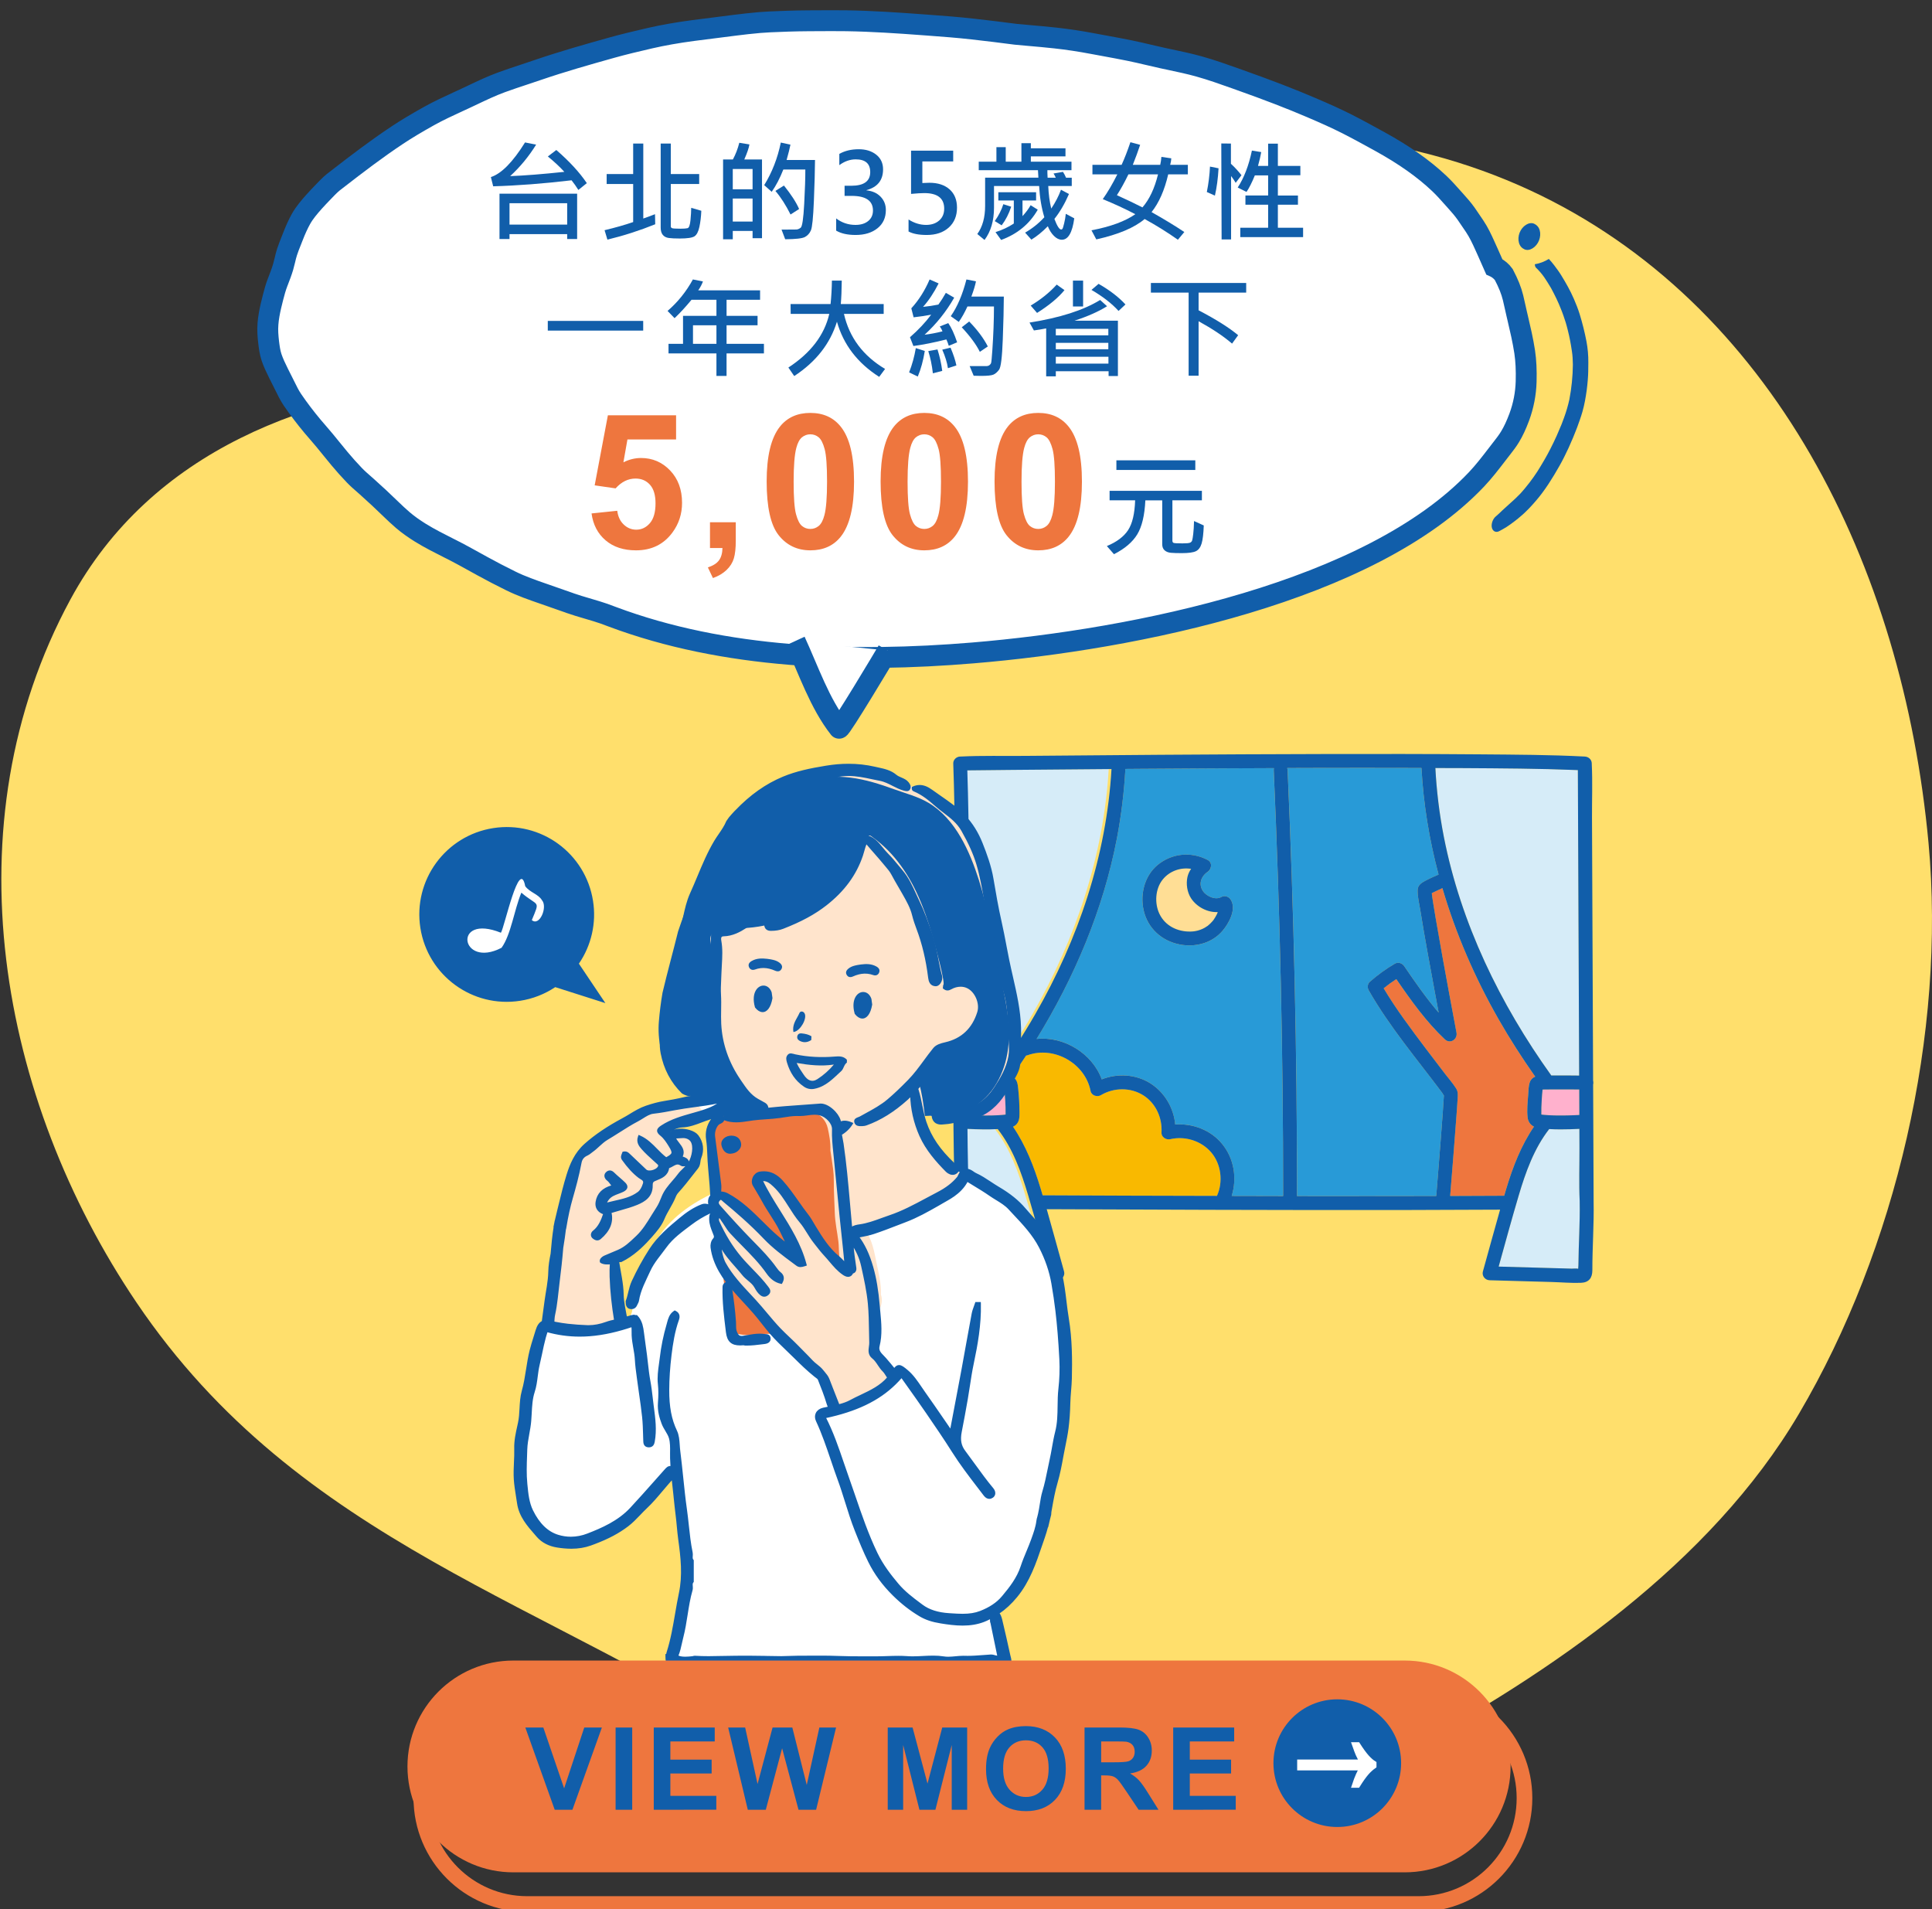 <?xml version="1.0" encoding="utf-8"?>
<!-- Generator: Adobe Illustrator 16.0.0, SVG Export Plug-In . SVG Version: 6.00 Build 0)  -->
<!DOCTYPE svg PUBLIC "-//W3C//DTD SVG 1.1//EN" "http://www.w3.org/Graphics/SVG/1.1/DTD/svg11.dtd">
<svg version="1.1" id="圖層_1" xmlns="http://www.w3.org/2000/svg" xmlns:xlink="http://www.w3.org/1999/xlink" x="0px" y="0px"
	 width="370px" height="365.607px" viewBox="0 0 370 365.607" enable-background="new 0 0 370 365.607" xml:space="preserve">
<rect x="0" y="0" width="370" height="365.607" fill="#333333" stroke="none"/>
<path fill="#FFDF6C" d="M293.016,36.439c-11.824-5.482-25.035-9.095-39.658-10.405c-21.955-1.969-45.375,4.376-66.467,11.711
	c-34.2,11.896-60.96,32.561-96.691,35.044c-30.918,2.148-61.257,13.474-76.717,42.008c-23.385,43.166-13.634,95.69,12.651,134.609
	c31.253,46.272,78.92,57.139,122.809,86.227c32.689,21.665,84.121,19.325,119.044,0.434c29.021-15.7,59.554-36.532,76.527-65.329
	c18.637-31.618,28.18-72.937,24.822-109.303C364.432,108.315,339.425,57.964,293.016,36.439L293.016,36.439z"/>
<path fill="#FFFFFF" stroke="#115EAA" stroke-width="4" stroke-miterlimit="10" d="M291.996,67.388
	c-0.334-2.207-0.861-4.441-1.369-6.601l-0.176-0.746c-0.1-0.429-0.196-0.858-0.289-1.29c-0.131-0.58-0.261-1.164-0.399-1.744
	c-0.338-1.375-0.884-2.74-1.771-4.427c-0.438-0.612-1.021-1.106-1.697-1.435l-0.043-0.021l-0.074-0.033
	c-0.399-0.932-0.813-1.859-1.238-2.779c-0.197-0.444-0.398-0.887-0.6-1.328c-0.52-1.157-1.139-2.487-1.938-3.674
	c-0.187-0.272-0.37-0.546-0.557-0.819c-0.349-0.514-0.695-1.032-1.054-1.547c-0.627-0.896-1.356-1.709-2.058-2.494l-0.501-0.559
	c-0.822-0.927-1.673-1.886-2.597-2.759c-3.003-2.843-6.749-5.481-11.454-8.067l-0.072-0.04c-2.012-1.11-4.093-2.252-6.18-3.312
	c-2.119-1.071-4.258-2.019-6.816-3.115c-3.947-1.688-8.186-3.323-13.76-5.304l-0.746-0.267c-2.273-0.806-4.617-1.646-6.982-2.304
	c-1.825-0.511-3.723-0.912-5.559-1.302c-0.449-0.097-0.896-0.19-1.346-0.286c-0.932-0.201-1.854-0.419-2.779-0.638
	c-1.188-0.279-2.418-0.567-3.639-0.815c-1.592-0.324-3.217-0.623-4.789-0.913c-0.77-0.143-1.543-0.28-2.311-0.426
	c-2.354-0.448-4.724-0.805-7.104-1.067c-1.723-0.183-3.446-0.347-5.173-0.492c-0.792-0.07-1.586-0.14-2.377-0.215
	c-2.75-0.363-5.503-0.699-8.26-1.006c-2.81-0.321-5.679-0.532-8.452-0.739l-1.051-0.077c-4.725-0.351-9.751-0.695-14.678-0.771
	c-1.938-0.025-3.91-0.015-5.816-0.003l-1.442,0.007c-2.728,0.013-5.411,0.121-7.443,0.212c-0.608,0.029-1.246,0.068-1.96,0.128
	c-1.593,0.133-3.212,0.329-4.775,0.521l-0.114,0.015c-2.715,0.334-5.366,0.67-7.875,1.002c-3.022,0.402-5.712,0.881-8.24,1.459
	c-2.722,0.629-5.005,1.174-7.292,1.813c-4.815,1.347-9.527,2.688-14.172,4.275c-0.829,0.284-1.664,0.562-2.496,0.838
	c-1.459,0.482-2.971,0.982-4.436,1.519c-1.887,0.688-3.719,1.561-5.495,2.403c-0.618,0.294-1.237,0.588-1.857,0.875l-0.915,0.419
	c-1.859,0.858-3.783,1.742-5.596,2.752c-2.512,1.405-4.389,2.53-6.084,3.657c-4.053,2.688-7.85,5.596-11.391,8.344L64.4,34.449
	c-0.381,0.292-0.771,0.59-1.121,0.919c-0.395,0.37-0.766,0.756-1.128,1.132l-0.159,0.164c-0.621,0.645-1.268,1.311-1.869,1.988
	c-0.886,0.999-1.806,2.072-2.465,3.245c-0.555,0.992-1.051,2.08-1.611,3.524c-0.113,0.295-0.228,0.586-0.346,0.879
	c-0.26,0.647-0.525,1.321-0.742,1.994c-0.156,0.506-0.291,1.017-0.404,1.533c-0.102,0.423-0.208,0.863-0.334,1.292
	c-0.273,0.927-0.631,1.843-0.971,2.729l-0.072,0.181c-0.379,0.98-0.65,1.987-0.891,2.925c-0.531,2.099-1.132,4.476-0.99,6.896
	c0.042,0.637,0.083,1.129,0.14,1.6l0.008,0.078c0.12,0.955,0.241,1.943,0.55,2.869c0.347,1.039,0.811,2.011,1.34,3.077
	c0.598,1.206,1.234,2.488,1.886,3.753c0.469,0.913,1.038,1.715,1.728,2.671c1.236,1.711,2.554,3.362,3.949,4.948
	c0.885,1.003,1.737,2.057,2.564,3.078c0.514,0.636,1.027,1.271,1.555,1.898c0.911,1.094,1.86,2.155,2.846,3.183
	c0.57,0.597,1.209,1.154,1.831,1.696c0.188,0.166,0.38,0.328,0.563,0.496c1.591,1.419,3.151,2.874,4.678,4.362
	c0.589,0.57,1.374,1.319,2.214,2.038c0.97,0.827,2.07,1.616,3.365,2.42c1.773,1.095,3.67,2.048,5.506,2.974l0.357,0.178
	c1.639,0.824,3.266,1.728,4.834,2.597l1.187,0.655c1.691,0.931,3.517,1.883,5.427,2.821c2.008,0.991,4.163,1.739,6.25,2.461
	l0.34,0.118c0.455,0.161,0.911,0.32,1.367,0.478l0.287,0.102c1.021,0.361,2.048,0.724,3.077,1.074
	c-0.04-0.012-0.08-0.022-0.12-0.032c1.135,0.391,2.352,0.77,3.824,1.192c0.952,0.272,1.896,0.567,2.834,0.885
	c0.516,0.187,1.034,0.385,1.555,0.578c21.492,8.056,46.07,8.852,69.117,6.929c31.265-2.608,76.019-11.712,96.398-33.216
	c1.397-1.477,2.653-3.106,3.866-4.685c0.289-0.373,0.574-0.748,0.861-1.117l0.161-0.203c0.539-0.696,1.103-1.418,1.554-2.175
	c0.637-1.05,1.193-2.244,1.758-3.761c0.809-2.179,1.254-4.476,1.319-6.799C292.334,70.908,292.242,69.05,291.996,67.388
	L291.996,67.388z"/>
<path fill="#FFFFFF" stroke="#115EAA" stroke-width="4" stroke-miterlimit="10" d="M152.27,122.765
	c2.582,5.595,4.709,11.95,8.432,16.688c0.25,0.319,8.758-13.902,9.315-14.875"/>
<g>
	<path fill="#115EAA" d="M291.021,44.561c-0.25,0.645-0.293,1.349-0.121,1.942c0.177,0.617,0.547,1.007,1.037,1.235
		c0.988,0.47,2.313-0.423,2.807-1.705c0.25-0.646,0.297-1.348,0.123-1.94c-0.178-0.618-0.549-1.007-1.039-1.238
		C292.84,42.387,291.518,43.28,291.021,44.561L291.021,44.561z M303.822,65.362c-0.337-1.759-0.771-3.498-1.299-5.209
		c-0.316-1.021-0.703-1.979-1.11-2.922c-0.69-1.604-1.534-3.068-2.403-4.488c-0.421-0.688-0.895-1.324-1.367-1.949
		c-0.32-0.422-0.662-0.826-1.026-1.211c-0.817,0.513-1.729,0.859-2.681,1.019c0.015,0.265,0.084,0.524,0.226,0.662
		c0.593,0.562,1.126,1.183,1.592,1.854c0.449,0.658,0.871,1.345,1.287,2.043c0.703,1.31,1.377,2.654,1.933,4.109
		c0.145,0.378,0.301,0.748,0.43,1.138c0.149,0.451,0.299,0.903,0.451,1.354c0.146,0.448,0.254,0.938,0.381,1.404
		c0.125,0.462,0.225,0.94,0.336,1.409c-0.023-0.099-0.049-0.197-0.07-0.294c0.122,0.606,0.26,1.209,0.355,1.832
		c0.063,0.387,0.121,0.773,0.183,1.157c0.127,0.813,0.171,1.684,0.183,2.556c-0.023,2.241-0.248,4.476-0.672,6.676
		c-0.265,1.19-0.607,2.361-1.027,3.505c-0.146,0.411-0.307,0.818-0.461,1.229c-0.305,0.737-0.619,1.472-0.938,2.202
		c-0.369,0.841-0.781,1.651-1.19,2.472c-0.763,1.516-1.629,2.966-2.519,4.386c-0.478,0.715-0.951,1.415-1.472,2.082
		c-0.317,0.407-0.639,0.81-0.963,1.204c-0.25,0.304-0.512,0.596-0.77,0.888c-0.33,0.341-0.66,0.676-1.004,0.999
		c-0.398,0.381-0.807,0.738-1.215,1.103c-0.42,0.373-0.84,0.746-1.254,1.139c-0.422,0.398-0.838,0.822-1.275,1.18
		c-0.543,0.437-0.863,1.308-0.786,1.971c0.093,0.818,0.757,1.222,1.451,0.844c0.459-0.249,0.915-0.491,1.37-0.779
		c0.561-0.354,1.111-0.775,1.656-1.185c0.404-0.307,0.805-0.643,1.197-0.985c0.207-0.183,0.424-0.354,0.621-0.553
		c0.245-0.241,0.492-0.482,0.738-0.728c0.335-0.33,0.658-0.706,0.982-1.06c0.201-0.218,0.396-0.453,0.592-0.683
		c0.372-0.431,0.726-0.885,1.072-1.347c0.389-0.526,0.764-1.061,1.127-1.604c0.17-0.251,0.33-0.516,0.492-0.771
		c0.231-0.366,0.469-0.729,0.688-1.1c0.663-1.112,1.321-2.234,1.899-3.405c0.285-0.576,0.571-1.151,0.84-1.74
		c0.289-0.639,0.564-1.282,0.842-1.93c0.164-0.382,0.313-0.771,0.465-1.155c0.114-0.287,0.234-0.572,0.34-0.863
		c0.357-0.993,0.723-1.982,1.01-2.992c0.39-1.368,0.625-2.74,0.813-4.104c0.087-0.64,0.146-1.269,0.201-1.9
		c0.104-1.148,0.102-2.27,0.11-3.388C304.198,68.067,304.077,66.704,303.822,65.362L303.822,65.362z"/>
</g>
<path fill="#FFB1CD" d="M190.057,213.595c0.647-0.013,1.295-0.047,1.94-0.104c0.149-0.014,0.298-0.031,0.448-0.048l0.031-0.003
	l0.028-0.007c0.027-0.004,0.054-0.011,0.078-0.016c0.017-0.917-0.021-1.838-0.071-2.753c-0.029-0.511-0.066-1.021-0.113-1.531
	l-0.049-0.495l-0.511-0.009c-1.437-0.011-2.872-0.015-4.31-0.012c-0.762,0.002-1.521,0.008-2.282,0.013
	c-0.001,1.624-0.004,3.247,0.004,4.871C186.852,213.59,188.456,213.633,190.057,213.595L190.057,213.595z"/>
<path fill="#D6ECF8" d="M190.547,216.217c-0.934,0.051-1.87,0.062-2.806,0.052c-0.999-0.012-1.997-0.043-2.994-0.096
	c0.044,4.656,0.125,9.313,0.29,13.97c-0.086,4.05-0.033,8.102-0.078,12.151c-0.001,0.147,0.033,0.42,0.042,0.668
	c0.362-0.062,0.87-0.014,1.216-0.022c4.668-0.131,9.336-0.274,14.004-0.394c-1.262-4.537-2.496-9.084-3.836-13.598
	C195.057,224.469,193.447,219.945,190.547,216.217L190.547,216.217z"/>
<path fill="#FFFFFF" d="M192.303,208.176c-0.021-0.134-0.031-0.146-0.027-0.026l0.021,0.021l0.002,0.001L192.303,208.176
	L192.303,208.176z"/>
<path fill="#D6ECF8" d="M296.686,216.211c-2.9,3.729-4.512,8.256-5.84,12.736c-1.34,4.514-2.574,9.061-3.836,13.598l8.756,0.246
	l5.246,0.147c0.332,0.009,0.879-0.074,1.23,0.021c0.009-0.241,0.042-0.498,0.043-0.665c0.031-4.05,0.32-8.103,0.244-12.151
	c0-0.051,0.002-0.102-0.002-0.151c-0.163-3.378-0.027-6.799-0.043-10.18l-0.016-3.64c-1.212,0.063-2.425,0.101-3.636,0.101
	C298.117,216.27,297.4,216.251,296.686,216.211L296.686,216.211z"/>
<path fill="#FFB1CD" d="M297.215,208.623c-0.447,0.002-0.895,0.006-1.342,0.012l-0.457,0.007c-0.07,0.674-0.123,1.35-0.162,2.026
	c-0.059,0.917-0.083,1.835-0.072,2.753l0.076,0.016l0.031,0.007l0.031,0.003c0.147,0.017,0.298,0.034,0.447,0.048
	c0.646,0.061,1.293,0.087,1.94,0.104c1.584,0.029,3.169,0,4.75-0.089l-0.021-4.875c-0.734-0.004-1.47-0.01-2.205-0.012
	C299.227,208.618,298.221,208.619,297.215,208.623L297.215,208.623z"/>
<path fill="#F9B900" d="M224.125,218.148c-0.794,0.184-1.738-0.385-1.686-1.284c0.166-2.774-1.074-5.586-3.463-7.104
	c-2.478-1.573-5.664-1.521-8.162-0.034c-0.691,0.412-1.791,0.055-1.955-0.795c-1.021-5.296-6.996-8.69-12.066-6.859
	c-0.102,0.037-0.2,0.061-0.295,0.074c-0.887,1.353-1.797,2.689-2.729,4.012c0.069,0.028,0.143,0.054,0.207,0.089
	c0.879,0.484,0.937,1.433,1.027,2.318c0.16,1.527,0.24,3.063,0.243,4.599c0.002,0.757-0.029,1.53-0.573,2.121
	c-0.189,0.199-0.415,0.361-0.665,0.478c2.437,3.574,4,7.611,5.263,11.761c0.139,0.455,0.268,0.912,0.403,1.369
	c5.361,0.024,10.724,0.049,16.084,0.067c5.769,0.021,11.533,0.027,17.3,0.042c1.217-2.679,0.823-6.06-1.098-8.314
	C230.066,218.461,226.953,217.493,224.125,218.148L224.125,218.148z"/>
<path fill="#EE763E" d="M288.493,227.521c1.263-4.155,2.831-8.199,5.272-11.777c-0.695-0.345-1.132-0.973-1.221-1.777
	c-0.152-1.389,0.001-2.866,0.109-4.256c0.063-0.797,0.048-1.729,0.318-2.479c0.194-0.54,0.57-0.872,1.034-1.058
	c-2.498-3.551-4.853-7.2-7.006-10.972c-4.538-7.947-8.2-16.382-10.769-25.13c-0.678,0.315-1.356,0.626-2.026,0.96
	c0.001,0.055,0.003,0.105,0.007,0.146c0.043,0.4,0.018,0.174,0.082,0.62c0.055,0.369,0.109,0.738,0.168,1.107
	c0.146,0.938,0.303,1.875,0.461,2.811c0.41,2.416,0.84,4.828,1.275,7.239c0.891,4.934,1.809,9.86,2.732,14.787
	c0.241,1.282-1.213,2.247-2.225,1.295c-3.563-3.351-6.523-7.485-9.3-11.54c-0.839,0.541-1.647,1.127-2.423,1.756
	c2.375,3.99,5.203,7.732,7.988,11.437c1.233,1.638,2.477,3.269,3.728,4.893c0.711,0.926,1.51,1.832,2.139,2.818
	c0.361,0.566,0.364,1.072,0.328,1.717c-0.063,1.191-0.156,2.382-0.244,3.572c-0.376,5.11-0.786,10.22-1.202,15.328
	c3.446-0.013,6.895-0.021,10.342-0.041C288.207,228.492,288.346,228.005,288.493,227.521L288.493,227.521z"/>
<path fill="#FFFFFF" d="M295.49,208.148c0.004-0.119-0.006-0.106-0.028,0.026l0.006-0.006l0.001-0.001
	C295.477,208.162,295.482,208.155,295.49,208.148L295.49,208.148z"/>
<path fill="#289AD7" d="M210.99,206.688c3.016-1.188,6.558-0.99,9.33,0.771c2.713,1.726,4.459,4.707,4.75,7.875
	c3.363-0.245,6.813,1.059,8.981,3.718c2.294,2.813,2.888,6.571,1.828,9.954c3.287,0.009,6.574,0.02,9.858,0.023
	c0-0.016-0.004-0.03-0.004-0.047c0.008-27.178-0.593-54.352-1.803-81.502c-0.005-0.132,0.009-0.265,0.041-0.393
	c-8.513,0.032-17.024,0.072-25.537,0.134c-0.972,0.007-1.94,0.018-2.912,0.023c-0.25,4.467-0.783,8.916-1.629,13.31
	c-2.627,13.648-8.111,26.577-15.377,38.391C203.742,198.398,209.197,201.724,210.99,206.688L210.99,206.688z M221.705,165.63
	c2.729-2.248,6.432-2.599,9.557-0.961c0.539,0.283,0.713,0.757,0.649,1.213l-0.005,0.05l-0.01,0.046
	c-0.064,0.404-0.295,0.764-0.637,0.99c-1.271,0.867-1.775,2.381-0.861,3.698c0.731,1.058,2.436,1.711,3.467,1.122
	c0.648-0.372,1.427-0.129,1.82,0.479c1.196,1.838-0.383,4.614-1.58,6.008c-1.877,2.178-4.769,3.049-7.568,2.683
	c-3.475-0.456-6.361-2.673-7.371-6.086C218.212,171.646,219.059,167.812,221.705,165.63L221.705,165.63z"/>
<path fill="#FFDE95" d="M227.994,178.388c0.979-0.019,1.928-0.271,2.724-0.73c0.513-0.295,0.655-0.411,1.021-0.759
	c0.229-0.217,0.439-0.448,0.636-0.693l0.092-0.128c0.229-0.336,0.425-0.681,0.604-1.045l0.023-0.047
	c0.004-0.011,0.004-0.014,0.01-0.027c0.029-0.079,0.061-0.158,0.088-0.238c0.007-0.021,0.011-0.042,0.019-0.063
	c-1.978,0.099-4.036-1.004-5.11-2.648c-0.75-1.146-0.982-2.748-0.687-4.075c0.129-0.561,0.368-1.089,0.704-1.556
	c-1.988-0.316-4.077,0.383-5.411,2.002c-1.472,1.783-1.642,4.606-0.644,6.653C223.176,177.318,225.511,178.436,227.994,178.388
	L227.994,178.388z"/>
<path fill="#289AD7" d="M247.307,165.413c0.733,21.183,1.098,42.376,1.092,63.571c0,0.019-0.004,0.035-0.004,0.053
	c1.535,0.002,3.071,0.011,4.607,0.012c7.354,0.007,14.705-0.002,22.059-0.021c0.154-1.907,0.309-3.814,0.459-5.723
	c0.274-3.443,0.547-6.889,0.797-10.334c0.076-1.06,0.121-2.121,0.209-3.181v-0.002c-0.135-0.169-0.256-0.42-0.357-0.557
	c-4.798-6.418-10.066-12.618-14.048-19.601c-0.279-0.487-0.235-1.225,0.207-1.612c1.483-1.306,3.089-2.467,4.792-3.47
	c0.656-0.385,1.417-0.114,1.82,0.479c2.045,3.005,4.181,6.087,6.582,8.883c-0.248-1.329-0.498-2.658-0.742-3.988
	c-0.959-5.187-1.926-10.374-2.766-15.581c-0.201-1.252-0.555-2.613-0.521-3.889c0.022-0.899,0.644-1.34,1.373-1.732
	c0.854-0.462,1.747-0.858,2.638-1.252c-1.773-6.656-2.898-13.481-3.277-20.405c-7.453-0.022-14.906-0.023-22.358-0.002
	c-1.118,0.003-2.235,0.014-3.354,0.018c0.047,0.13,0.075,0.267,0.082,0.404C246.861,153.458,247.1,159.435,247.307,165.413
	L247.307,165.413z"/>
<path fill="#D6ECF8" d="M187.484,205.958c0.879-0.002,1.761,0,2.642,0.005c2.726-3.801,5.282-7.721,7.612-11.775
	c8.252-14.354,13.639-30.341,14.59-46.916c-6.346,0.05-12.688,0.1-19.033,0.16c-2.859,0.027-5.719,0.057-8.578,0.089
	c0.188,5.743,0.281,11.49,0.3,17.236c0.044,13.737-0.265,27.479-0.307,41.216C185.635,205.967,186.559,205.96,187.484,205.958z
	 M297.091,205.945c1.778-0.018,3.558,0,5.336,0.02l-0.03-7.146l-0.103-24.277l-0.085-19.976l-0.029-7.094l-0.332-0.016
	c-7.183-0.291-14.377-0.322-21.563-0.369c-1.798-0.012-3.595-0.01-5.394-0.017c0.232,4.415,0.773,8.808,1.617,13.147
	C279.77,176.822,287.275,192.25,297.091,205.945L297.091,205.945z"/>
<path fill="#115EAA" d="M182.576,211.586c0.02,6.188,0.114,12.373,0.334,18.557c-0.094,4.365-0.059,8.736-0.092,13.104
	c-0.01,1.457,0.668,2.359,2.186,2.404c1.885,0.055,3.799-0.107,5.684-0.16l11.807-0.332c0.855-0.022,1.521-0.832,1.283-1.686
	c-1.112-3.969-2.18-7.954-3.315-11.918c10.308,0.049,20.613,0.09,30.922,0.116c12.728,0.035,25.455,0.055,38.185,0.035
	c5.904-0.01,11.809-0.031,17.713-0.064c-1.127,3.935-2.188,7.893-3.292,11.831c-0.239,0.854,0.427,1.661,1.284,1.686l11.806,0.332
	c1.882,0.053,3.804,0.229,5.685,0.16c1.525-0.058,2.188-0.942,2.187-2.404c-0.007-4.368,0.327-8.738,0.243-13.104l-0.034-8.364
	l-0.06-14.092c0.061-0.242,0.06-0.501-0.004-0.743c-0.008-1.714-0.015-3.427-0.021-5.14c-0.035-8.095-0.068-16.187-0.104-24.277
	l-0.088-20.993c-0.015-3.382,0.121-6.802-0.043-10.181c-0.003-0.049-0.001-0.101-0.001-0.15c-0.003-0.747-0.608-1.293-1.331-1.331
	c-6.635-0.344-13.291-0.365-19.933-0.421c-9.917-0.082-19.833-0.082-29.749-0.062c-10.576,0.024-21.152,0.073-31.729,0.147
	c-8.623,0.059-17.246,0.128-25.869,0.21c-4.047,0.037-8.129-0.076-12.171,0.122c-0.057,0.003-0.113,0.001-0.168,0.002
	c-0.701,0.008-1.357,0.604-1.332,1.331C183.328,167.992,182.506,189.791,182.576,211.586L182.576,211.586z M185.248,208.634
	c0.761-0.005,1.521-0.011,2.283-0.013c1.436-0.003,2.873,0.001,4.309,0.012l0.51,0.009l0.049,0.496
	c0.047,0.51,0.084,1.021,0.113,1.53c0.053,0.915,0.088,1.836,0.072,2.753c-0.025,0.005-0.051,0.012-0.078,0.016l-0.029,0.007
	l-0.031,0.003c-0.149,0.017-0.299,0.034-0.447,0.048c-0.646,0.061-1.294,0.087-1.941,0.104c-1.6,0.036-3.203-0.007-4.804-0.092
	C185.244,211.881,185.247,210.258,185.248,208.634L185.248,208.634z M192.273,208.148c-0.004-0.119,0.006-0.106,0.028,0.026
	l-0.006-0.006l-0.002-0.001L192.273,208.148L192.273,208.148z M200.756,242.545L192,242.791l-5.248,0.147
	c-0.346,0.01-0.854-0.038-1.216,0.022c-0.009-0.248-0.043-0.521-0.042-0.668c0.045-4.051-0.008-8.103,0.078-12.151
	c-0.157-4.655-0.254-9.312-0.29-13.97c0.997,0.053,1.995,0.084,2.993,0.096c0.937,0.01,1.873-0.001,2.807-0.052
	c2.9,3.729,4.51,8.253,5.838,12.73C198.26,233.461,199.494,238.008,200.756,242.545L200.756,242.545z M233.059,229.001
	c-5.766-0.015-11.531-0.021-17.299-0.042c-5.361-0.02-10.723-0.042-16.084-0.067c-0.137-0.457-0.266-0.914-0.404-1.369
	c-1.262-4.148-2.826-8.187-5.262-11.761c0.248-0.12,0.477-0.272,0.665-0.478c0.544-0.591,0.575-1.364,0.573-2.121
	c-0.003-1.536-0.084-3.071-0.243-4.599c-0.092-0.887-0.147-1.834-1.028-2.318c-0.063-0.035-0.137-0.061-0.205-0.089
	c0.932-1.321,1.841-2.659,2.728-4.012c0.095-0.015,0.192-0.037,0.295-0.074c5.071-1.831,11.045,1.563,12.067,6.859
	c0.164,0.85,1.263,1.207,1.955,0.795c2.496-1.486,5.685-1.539,8.16,0.034c2.39,1.52,3.631,4.33,3.465,7.104
	c-0.055,0.899,0.891,1.468,1.685,1.284c2.828-0.655,5.942,0.313,7.837,2.537C233.883,222.941,234.275,226.322,233.059,229.001
	L233.059,229.001z M277.723,229.017c0.416-5.108,0.827-10.218,1.203-15.328c0.088-1.19,0.18-2.381,0.244-3.572
	c0.036-0.645,0.033-1.149-0.328-1.717c-0.629-0.986-1.428-1.894-2.139-2.818c-1.252-1.624-2.494-3.255-3.729-4.893
	c-2.783-3.703-5.611-7.445-7.986-11.437c0.774-0.629,1.583-1.215,2.422-1.756c2.775,4.054,5.736,8.189,9.3,11.54
	c1.013,0.952,2.466-0.013,2.226-1.295c-0.93-4.926-1.84-9.854-2.733-14.787c-0.438-2.41-0.863-4.823-1.275-7.239
	c-0.157-0.936-0.313-1.871-0.461-2.811c-0.058-0.369-0.112-0.738-0.168-1.107c-0.063-0.446-0.039-0.22-0.082-0.62
	c-0.004-0.049-0.007-0.098-0.007-0.146c0.67-0.334,1.35-0.645,2.025-0.96c2.568,8.748,6.23,17.183,10.77,25.13
	c2.153,3.771,4.508,7.421,7.006,10.972c-0.464,0.186-0.84,0.518-1.033,1.058c-0.271,0.752-0.258,1.684-0.319,2.479
	c-0.108,1.39-0.263,2.867-0.109,4.256c0.089,0.806,0.525,1.434,1.22,1.777c-2.44,3.578-4.01,7.622-5.271,11.777
	c-0.146,0.482-0.286,0.971-0.43,1.455C284.617,228.998,281.17,229.006,277.723,229.017L277.723,229.017z M302.484,219.81
	c0.016,3.381-0.121,6.802,0.043,10.18c0.004,0.051,0.002,0.102,0.002,0.151c0.076,4.05-0.213,8.103-0.244,12.151
	c-0.001,0.167-0.034,0.424-0.043,0.665c-0.352-0.095-0.898-0.012-1.23-0.021c-1.748-0.05-3.498-0.1-5.246-0.147l-8.756-0.246
	c1.262-4.537,2.496-9.084,3.835-13.598c1.329-4.48,2.939-9.007,5.841-12.736c0.716,0.04,1.432,0.061,2.148,0.062
	c1.211,0,2.424-0.038,3.636-0.101L302.484,219.81L302.484,219.81z M302.459,213.508c-1.582,0.089-3.166,0.118-4.75,0.089
	c-0.648-0.013-1.295-0.047-1.941-0.104c-0.148-0.015-0.298-0.03-0.447-0.048l-0.03-0.003l-0.031-0.007l-0.077-0.016
	c-0.016-0.917,0.021-1.838,0.073-2.753c0.038-0.677,0.093-1.353,0.162-2.026l0.457-0.007c0.446-0.006,0.896-0.01,1.342-0.012
	c1.007-0.004,2.013-0.005,3.019-0.002c0.735,0.002,1.471,0.008,2.205,0.012L302.459,213.508z M295.462,208.176
	c0.022-0.134,0.032-0.146,0.028-0.026l-0.021,0.021l-0.001,0.001L295.462,208.176L295.462,208.176z M280.283,147.088
	c7.188,0.046,14.382,0.078,21.563,0.369l0.334,0.016l0.028,7.094l0.085,19.976l0.104,24.277l0.029,7.146
	c-1.777-0.02-3.558-0.036-5.336-0.02c-9.814-13.695-17.322-29.123-20.583-45.728c-0.845-4.339-1.385-8.731-1.616-13.146
	C276.688,147.078,278.486,147.076,280.283,147.088L280.283,147.088z M249.867,147.06c7.453-0.021,14.906-0.021,22.359,0.002
	c0.379,6.924,1.504,13.749,3.276,20.406c-0.892,0.393-1.782,0.789-2.638,1.251c-0.729,0.394-1.35,0.833-1.373,1.732
	c-0.034,1.274,0.318,2.637,0.521,3.889c0.838,5.207,1.807,10.396,2.764,15.581c0.246,1.33,0.496,2.659,0.744,3.988
	c-2.402-2.796-4.537-5.878-6.582-8.883c-0.404-0.593-1.166-0.862-1.821-0.479c-1.704,1.003-3.308,2.164-4.792,3.47
	c-0.442,0.389-0.486,1.125-0.207,1.612c3.98,6.981,9.25,13.183,14.048,19.601c0.103,0.137,0.224,0.388,0.358,0.556v0.003
	c-0.09,1.06-0.133,2.121-0.209,3.181c-0.25,3.445-0.522,6.891-0.797,10.334c-0.151,1.907-0.306,3.814-0.461,5.723
	c-7.353,0.02-14.705,0.027-22.058,0.021c-1.536-0.001-3.071-0.01-4.608-0.012c0.002-0.018,0.006-0.034,0.006-0.053
	c0.006-27.178-0.596-54.352-1.803-81.502c-0.008-0.138-0.035-0.274-0.082-0.404C247.632,147.074,248.749,147.063,249.867,147.06
	L249.867,147.06z M215.525,147.248c0.971-0.007,1.939-0.018,2.91-0.023c8.514-0.06,17.025-0.104,25.539-0.134
	c-0.029,0.12-0.049,0.247-0.041,0.393c1.207,27.15,1.809,54.324,1.803,81.502c0,0.017,0.004,0.031,0.004,0.047
	c-3.285-0.005-6.572-0.016-9.859-0.023c1.059-3.383,0.465-7.143-1.828-9.954c-2.168-2.659-5.619-3.963-8.982-3.718
	c-0.291-3.168-2.036-6.149-4.75-7.875c-2.771-1.763-6.313-1.959-9.329-0.771c-1.794-4.964-7.248-8.29-12.472-7.741
	c7.266-11.813,12.75-24.741,15.377-38.391C214.736,156.163,215.279,151.716,215.525,147.248z M185.252,147.519
	c2.859-0.032,5.719-0.062,8.578-0.089c6.345-0.062,12.688-0.11,19.033-0.16c-0.951,16.575-6.338,32.563-14.59,46.916
	c-2.33,4.056-4.887,7.976-7.612,11.775c-0.882-0.005-1.763-0.007-2.642-0.005c-0.927,0.002-1.851,0.009-2.774,0.015
	c0.042-13.737,0.351-27.479,0.307-41.216C185.536,159.01,185.436,153.262,185.252,147.519z"/>
<path fill="#115EAA" d="M226.537,180.956c2.801,0.366,5.691-0.505,7.568-2.683c1.197-1.394,2.776-4.17,1.58-6.008
	c-0.395-0.606-1.172-0.851-1.82-0.479c-1.031,0.589-2.734-0.064-3.467-1.122c-0.914-1.317-0.408-2.831,0.861-3.698
	c0.35-0.236,0.579-0.601,0.637-0.99l0.01-0.046l0.005-0.05c0.063-0.456-0.11-0.93-0.649-1.213c-3.125-1.638-6.828-1.287-9.557,0.961
	c-2.646,2.184-3.493,6.018-2.539,9.24C220.176,178.283,223.063,180.5,226.537,180.956L226.537,180.956z M222.705,168.38
	c1.334-1.62,3.423-2.318,5.411-2.002c-0.335,0.467-0.575,0.995-0.704,1.556c-0.297,1.326-0.063,2.929,0.688,4.075
	c1.073,1.646,3.133,2.747,5.109,2.648c-0.008,0.021-0.012,0.042-0.02,0.063c-0.026,0.08-0.058,0.159-0.086,0.238l-0.011,0.027
	c-0.182,0.379-0.392,0.744-0.628,1.092l-0.092,0.128c-0.063,0.079-0.127,0.156-0.191,0.232c-0.142,0.16-0.289,0.313-0.443,0.461
	c-0.365,0.348-0.51,0.464-1.021,0.759c-0.832,0.469-1.77,0.72-2.724,0.73c-2.483,0.048-4.818-1.07-5.933-3.355
	C221.064,172.986,221.234,170.163,222.705,168.38L222.705,168.38z M94.459,158.577c9.131-1.429,17.689,4.819,19.114,13.952
	c0.663,4.201-0.307,8.497-2.709,12.007l5.073,7.554l-9.603-3.061c-2.021,1.35-4.312,2.241-6.713,2.614
	c-9.13,1.424-17.688-4.82-19.115-13.952C79.082,168.56,85.328,160.003,94.459,158.577z"/>
<path fill="#FFFFFF" d="M103.802,172.401c-0.706-1.206-2.31-1.477-3.214-2.698c-1.104-5.679-3.969,7.865-4.656,8.91
	c-9.359-3.766-7.762,6.984,0.126,2.877c1.812-2.545,2.375-7.096,3.786-10.551c3.263,2.784,3.639,1.293,2.004,5.255
	C103.348,177.469,104.909,173.657,103.802,172.401L103.802,172.401z"/>
<path fill="#FFE4CC" d="M202.547,245.741c0,0-2.574-7.771-3.119-8.913c-0.546-1.143-3.527-4.637-5.779-6.258
	c-2.25-1.619-8.744-5.521-8.744-5.521l-3.086-1.654c0,0-4.278-4.106-4.893-5.998c-0.613-1.895-0.972-4.21-0.972-4.21l3.257,0.748
	c0,0,2.232,0.256,3.426,0.035c1.193-0.224,6.75-0.732,8.046-3.035c1.295-2.302,4.143-5.678,3.75-10.191
	c-0.393-4.518-1.654-13.281-1.654-13.281l-0.987-4.211c0,0-1.894-7.856-2.231-10.348c-0.343-2.488-1.229-8.607-2.644-11.231
	c-1.416-2.626-2.592-5.268-5.369-7.107c-1.552-1.023-3.081-2.081-4.586-3.171l-4.398-1.501l-2.361-1.119
	c0,0-5.711-1.855-10.018-1.002c-4.309,0.852-6.09-0.121-10.634,2.669c-4.544,2.792-8.551,4.341-10.054,7.898
	c-1.502,3.558-3.055,5.511-4.407,8.866c-1.353,3.354-3.055,6.511-4.308,13.272c-1.252,6.763-0.801,2.854-1.854,8.864
	c-1.053,6.013-1.053,3.556-1.402,7.115c-0.351,3.555-1.102,3.806,0,5.81c1.103,2.001,1.201,2.603,1.553,3.055
	c0.35,0.451,0.953,0.686,0.953,0.686l0.045,0.073c0.05,0.028,0.1,0.059,0.146,0.087c0.65,0.414,1.162,0.991,1.629,1.601
	c0.682,0.888,1.261,1.842,1.994,2.66c-1.642,0.288-3.285,0.563-4.931,0.825c-2.471,0.396-4.948,0.938-7.034,2.372
	c-0.379,0.111-0.746,0.266-1.091,0.458c-0.935,0.516-1.852,1.063-2.749,1.64c-1.753,1.117-3.447,2.326-5.074,3.621
	c-0.137,0.109-0.269,0.228-0.393,0.353c-0.891,0.758-1.607,1.716-2.008,2.78c-0.211,0.331-0.364,0.697-0.451,1.081
	c-0.17,0.776-0.391,1.665-0.542,2.578c-0.169,0.483-0.33,0.969-0.487,1.438c-0.84,2.51-1.407,5.1-1.779,7.717
	c-0.154,0.286-0.274,0.59-0.342,0.9c-0.074,0.268-0.121,0.543-0.141,0.82c-0.075,1.153-0.16,2.312-0.25,3.464
	c-0.041,0.228-0.082,0.453-0.121,0.68c-0.313,1.792-0.605,3.588-0.879,5.387c-0.368,2.433-0.692,4.871-0.973,7.314l-0.326-0.051
	c0,0-1.006,0.068-1.534,2.813c-0.528,2.744-1.876,10.466-1.876,10.466l-1.192,14.165c0,0,0.409,7.417,0.954,8.729
	c0.547,1.311,0.34,1.244,1.534,2.471c1.192,1.229,2.37,2.521,5.813,2.795c3.442,0.274,5.761,0.222,9.018-1.926
	c3.255-2.147,7.449-6.818,7.449-6.818s4.926-5.251,4.908-5.197c-0.017,0.051,0.479,4.177,0.479,4.177l1.568,13.177l-1.979,16.533
	c0,0-1.039,1.483-0.8,2.489c0.237,1.007,0.392,1.039,0.97,1.144c0.58,0.102,18.273-0.137,18.343-0.137l19.007-0.019l16.705,0.188
	l8.643-0.512l-0.375-3.101l-1.5-6.309c0,0,3.563-3.614,3.563-3.667c0-0.05,2.217-3.374,2.336-3.767
	c0.118-0.392,4.074-11.165,4.262-12.529c0.188-1.363,3.324-18.513,3.324-18.513l0.222-12.545L202.547,245.741L202.547,245.741z
	 M140.238,213.6c-0.559,0.154-1.243-0.008-1.836,0.14c-0.434,0.186-0.776,0.666-1.139,0.963c-0.039,0.117-0.09,0.229-0.16,0.322
	c-2.387,3.246,0.633,7.279,0.066,10.775c-0.021,0.132-0.063,0.26-0.125,0.378c0.002,0.103-0.008,0.208-0.027,0.312
	c0.083,0.832,0.052,1.684,0.047,2.513c-0.004,0.928-0.486,1.87-1.416,2.183c-0.879,0.296-1.629,0.928-2.355,1.488
	c-0.76,0.588-1.524,1.167-2.266,1.773c-0.184,0.153-0.365,0.308-0.545,0.464c-0.448,0.2-0.861,0.472-1.223,0.804
	c-4.548,4.11-7.96,9.929-7.841,16.208c-0.183,0.339-0.445,0.629-0.764,0.845c-0.653,0.439-1.775,0.332-2.026-0.53
	c-0.197-0.677-0.227-1.405-0.145-2.111c-0.257-1.365-0.472-2.738-0.645-4.117c-0.022-1.673-0.031-3.347-0.026-5.021l0.118-0.087
	c0.203-0.15,0.398-0.312,0.59-0.47c3.604-1.515,5.934-4.665,7.65-8.163c0.042-0.063,0.084-0.125,0.124-0.188
	c0.192-0.127,0.372-0.307,0.523-0.555c0.781-1.284,1.56-2.571,2.345-3.852c0.084-0.138,0.174-0.272,0.266-0.405
	c0.469-0.499,0.914-1.001,1.282-1.563c1.619-1.427,3.069-3.267,3.172-5.412c0.06-1.295-0.508-2.577-1.743-3.103
	c-1.216-0.517-2.766-0.478-3.865,0.283c-0.017,0.011-0.031,0.025-0.049,0.037c-0.035-0.061-0.068-0.121-0.103-0.179
	c-0.238-0.402-0.511-0.784-0.815-1.141c0.248-0.132,0.5-0.258,0.762-0.362c0.943-0.385,1.947-0.576,2.922-0.865
	c1.971-0.587,3.91-1.254,5.895-1.807c0.106-0.03,0.205-0.068,0.297-0.119c0.352,0.075,0.731,0.072,1.078,0.08
	c0.645,0.011,1.287,0.084,1.933,0.086c0.062,0,0.098,0.029,0.114,0.071C140.418,213.331,140.385,213.558,140.238,213.6
	L140.238,213.6z"/>
<path fill="#FFFFFF" d="M203.677,260.828c0.097-2.313-0.128-4.6-0.435-6.883c-0.137-1.013-0.668-1.967-0.696-2.945
	c-0.052-1.762-0.327-3.494-0.541-5.223c-0.271-2.178-1.021-4.287-1.876-6.283c-1.141-2.664-2.516-5.204-4.492-7.428
	c-1.97-2.213-4.113-4.103-6.654-5.574c-1.035-0.6-2.033-1.267-3.051-1.896c-0.242-0.15-0.485-0.298-0.729-0.442
	c-0.034-0.02-0.067-0.035-0.103-0.053c-0.563,0.484-1.169,0.921-1.805,1.31c-0.557,0.729-1.132,1.445-1.725,2.146
	c-0.025,0.028-0.054,0.061-0.081,0.094c-0.468,0.532-0.996,1.041-1.581,1.436c-1.932,1.296-4.13,2.088-6.186,3.156
	c-1.266,0.654-2.617,1.258-4.004,1.687c-0.891,0.275-1.608,0.938-2.5,1.132c-0.193,0.042-0.387,0.087-0.577,0.14
	c-0.308,0.078-0.61,0.171-0.907,0.279c0.359,0.651,0.721,1.309,1.005,2.008c0.513,1.262,0.785,2.647,1.05,3.978
	c0.414,2.077,1.016,4.317,0.917,6.454c0.546,1.494-0.226,3.832-2.073,4.306c-1.74,0.447-3.428,0.404-5.202,0.354
	c-1.67-0.049-3.274,0.159-4.919,0.435c-3.246,0.541-6.455,1.193-9.743,1.417c-0.926,0.063-1.874,0.188-2.788,0.037
	c-0.018,0.007-0.035,0.015-0.052,0.021c-1.333,0.444-2.723-0.398-2.819-1.855c-0.252-3.73-1.02-7.451-1.221-11.188
	c-1.836-2.011-2.766-4.94-1.59-7.5c-0.088-0.291-0.174-0.582-0.26-0.874c-0.026-0.018-0.052-0.035-0.078-0.052
	c-0.059-0.263-0.107-0.527-0.146-0.793c-0.011-0.083-0.025-0.165-0.041-0.247c0.006-0.047,0.011-0.128,0.014-0.266
	c0.008-0.271,0.021-0.545,0.048-0.814c0.01,0.014,0.11-0.567,0.118-0.602c0.192-0.783,0.115-1.739-0.291-2.46
	c-0.21,0.19-0.447,0.348-0.703,0.468c-4.538,2.093-8.667,4.922-11.291,9.301c-1.222,2.041-2.129,4.24-3.031,6.437
	c-0.523,1.27-0.953,2.554-1.22,3.902c-0.13,0.659-0.225,1.314-0.286,1.98c-0.016,0.179-0.029,0.354-0.043,0.528
	c0.015,0.113,0.021,0.229,0.011,0.347c0.016,0.132,0.007,0.117-0.005,0.048c-0.004,0.036-0.008,0.072-0.014,0.108
	c-0.006,0.032-0.012,0.065-0.02,0.1c-0.153,0.854-0.745,1.642-1.602,1.838c-0.125,0.108-0.268,0.194-0.422,0.253
	c-1.721,0.762-3.586,0.979-5.396,1.42c-1.291,0.313-2.559,0.01-3.838-0.013c-1.717-0.027-3.42-0.121-5.08-0.641
	c-0.075-0.023-0.15-0.043-0.227-0.058c-0.36-0.073-0.73-0.031-0.989,0.37c-0.583,0.905-0.804,1.961-1.063,2.984
	c-0.255,1.011-0.285,2.08-0.559,3.084c-0.565,2.082-0.895,4.213-1.287,6.325c-0.311,1.666-0.561,3.351-0.861,5.021
	c-0.018,0.275-0.028,0.555-0.037,0.833c-0.027,0.835-0.037,2.267-0.118,3.342c-0.188,2.46-0.394,4.644-0.097,7.099
	c0.285,2.361,0.883,4.657,1.732,6.876c0.124,0.321,0.244,0.617,0.369,0.896l0.195,0.247c0.477,0.589,0.887,0.99,1.385,1.394
	c1.24,0.997,2.534,1.669,4.064,2.069c0.555,0.144,1.105,0.271,1.658,0.381c0.959-0.114,1.888-0.322,2.83-0.564
	c1.137-0.289,2.302-0.463,3.433-0.771c0.537-0.149,1.063-0.332,1.577-0.548c1.758-1.332,3.482-2.712,5.047-4.325
	c1.713-1.767,3.635-3.315,5.08-5.36c0.305-0.428,0.715-0.781,1.162-1.183c0.291-0.488,0.759-0.858,1.332-0.858
	c0.772,0,1.133,0.478,1.186,1.063c0.018,0.076,0.028,0.153,0.029,0.238c0.012,3.688,0.459,7.299,0.999,10.938
	c0.159,1.068,0.282,2.147,0.345,3.228v0.006c0.572,3.74,0.168,7.527-0.45,11.233c-0.306,1.833-0.62,3.661-1.075,5.466
	c-0.389,1.541-0.824,3.07-1.103,4.637c0.146,0.147,0.289,0.3,0.434,0.45c0.136-0.046,0.278-0.07,0.43-0.07
	c0.674,0.003,1.349,0.016,2.022,0.034c1.275-0.229,2.579-0.213,3.885-0.145c1.756,0.091,3.502,0.109,5.262,0.109
	c7.033,0,14.057-0.19,21.087-0.277c3.45-0.042,6.896,0.067,10.347,0.063c3.278-0.004,6.56-0.004,9.813,0.448
	c0.991-0.063,1.991,0.003,2.989,0.027c1.479,0.039,2.954-0.093,4.429-0.186c0.672-0.042,1.371-0.108,2.076-0.158
	c-0.027-0.162-0.06-0.323-0.097-0.483c-0.07-0.289-0.134-0.58-0.188-0.872c-0.107-0.534-0.186-1.073-0.234-1.615
	c-0.124-1.547-0.404-3.018-1.029-4.399c-0.139-0.306-0.178-0.542-0.123-0.749c0.045-0.176,0.155-0.331,0.324-0.5
	c0.865-0.85,1.732-1.706,2.365-2.757c0.359-0.604,0.767-1.176,1.168-1.75c0.65-0.935,1.295-1.88,1.725-2.985
	c0.738-1.891,1.126-3.848,1.606-5.793c0.774-3.141,1.573-6.272,2.339-9.416c0.333-1.371,0.619-2.754,0.891-4.137
	c0.18-0.913,0.125-1.908,0.469-2.746c0.434-1.052,0.461-2.157,0.678-3.225c0.32-1.57,0.589-3.165,0.82-4.763
	c0.424-2.918,0.797-5.83,0.916-8.772C203.717,262.478,203.643,261.651,203.677,260.828L203.677,260.828z"/>
<path fill="#115EAA" d="M193.121,195.711c-0.268-3.229-1.025-6.447-1.7-9.604c-1.249-5.854-2.114-11.802-3.931-17.521
	c-1.738-5.474-4.464-11.769-9.683-14.86c-2.003-1.188-4.333-1.778-6.514-2.569c-2.741-0.993-5.54-1.9-8.453-2.253
	c-2.746-0.331-5.729-0.162-8.676,0.466c-1.58,0.061-3.143,0.349-4.64,0.856c-4.339,1.474-7.844,4.609-10.742,7.938
	c-0.271,0.31-0.453,0.729-0.459,1.136c-0.045,0.072-0.092,0.139-0.137,0.208c-2.985,4.792-5.178,10.26-7.137,15.498
	c-0.416,1.111-0.812,2.229-1.188,3.354c-0.97,3.916-2.055,7.815-2.982,11.74c-0.314,1.828-0.547,3.67-0.698,5.52
	c-0.137,1.67-0.028,3.47,0.341,5.112c0.501,2.221,1.494,4.166,2.938,5.965c0.883,1.097,1.821,2.147,2.811,3.149
	c0.533,0.534,1.127,1.014,1.705,1.506c0.006,0.113,0.048,0.222,0.119,0.311c1.023,1.256,2.533,2.166,4.227,2.228
	c0.967,0.031,1.947-0.191,2.899-0.336c0.896-0.136,1.786-0.266,2.651-0.529c0.207-0.027,0.41-0.064,0.615-0.119
	c0.445-0.117,0.959-0.24,0.98-0.714c0.02-0.436-0.396-0.813-0.76-1.045c-1.793-1.167-3.377-2.492-4.482-4.325
	c-0.774-1.287-1.714-2.479-2.357-3.846c-0.855-1.813-1.35-3.701-1.582-5.668c-0.147-1.229-0.408-2.454-0.463-3.687
	c-0.063-1.419-0.024-2.846,0.177-4.266c0.146-1.035,0.216-2.074,0.188-3.131c-0.021-0.804,0.176-1.637,0.083-2.445
	c-0.089-0.761,0.026-1.515,0.082-2.273c-0.318-0.748-0.469-1.563-0.2-2.348c0.436-1.277,1.609-1.796,2.906-1.67
	c1.41,0.138,2.717,0.294,4.145,0.191c1.433-0.107,2.854-0.338,4.248-0.689c4.007-1.006,7.73-2.765,10.608-5.541
	c1.747-1.278,3.056-3.063,4.327-4.786c1.48-2.009,2.694-4.145,3.254-6.52c0.133,0.013,0.266,0.014,0.393-0.021
	c0.164-0.044,0.314-0.145,0.484-0.139c0.155,0.007,0.288,0.103,0.412,0.194c0.561,0.42,1.113,0.839,1.647,1.289
	c1,0.849,1.925,1.781,2.766,2.786c1.658,1.971,3.006,4.171,4.104,6.469c1.357,2.845,2.352,5.831,3.227,8.839
	c0.226,0.777,2.529,9.026,1.957,9.162c0.312-0.074,0.632-0.108,0.952-0.104c1.365-1.465,4.121-1.356,5.729-0.332
	c2.213,1.411,1.651,4.463,0.608,6.399c-1.282,2.378-3.689,4.208-6.058,5.476c-0.005,0.004-0.007,0.006-0.012,0.007
	c-1.753,2.503-3.799,4.796-5.887,7.057c0.615,2.102,0.899,4.289,1.156,6.468c0.593,0.021,1.204-0.159,1.771,0.146h1.679
	c1.311-0.358,2.627-0.7,3.931-1.082c4.483-1.315,7.261-5.827,8.226-10.082C193.254,200.36,193.314,198.031,193.121,195.711
	L193.121,195.711z"/>
<path fill="#EE763E" d="M161.663,251.614c-0.08-1.756-0.119-3.515-0.327-5.254c-0.238-1.986-0.397-3.979-0.613-5.966
	c-0.098-0.901-0.055-1.804-0.166-2.692c-0.227-1.822-0.635-3.637-0.688-5.463c-0.057-2.005-0.202-4.012-0.182-6.022
	c0.006-0.775-0.039-1.55-0.133-2.319c-0.161-1.314-0.38-2.618-0.52-3.563c0.044-1.702-0.23-3.007-0.506-4.279
	c-0.317-1.474-1.391-2.629-2.689-3.037c-1.779-0.563-3.707-0.332-5.568-0.146c-1.317,0.132-2.635,0.271-3.957,0.292
	c-1.563,0.024-3.035,0.235-4.644,0.249c-0.833,0.006-1.945,0.218-2.773,0.264c-1.486,0.077-1.931,1.081-2.433,2.482
	c-0.6,1.671-0.184,3.357-0.199,5.018c-0.003,1.375,0.131,2.747,0.402,4.095c0.178,0.893-0.338,1.835,0.141,2.635
	c0.375,0.627,0.498,1.256,0.498,1.949c0,0.563-0.1,1.141-0.027,1.695c0.221,1.686,0.496,3.344,0.498,5.065
	c0.003,1.464,0.229,2.939,0.273,4.418c0.021,0.704,0.124,1.414,0.253,2.106c0.284,1.524,0.375,3.074,0.624,4.605
	c0.249,1.545,0.221,3.136,0.342,4.703c0.148,1.908,1.097,2.844,2.406,3.07c0.927,0.161,1.952,0.24,2.905,0.082
	c2.259-0.372,4.631,0.143,6.798-0.927c0.024-0.011,0.05-0.016,0.076-0.013c1.139,0.062,2.275,0.029,3.399-0.171
	c1.88-0.338,3.865,0.005,5.638-1.082C161.195,252.976,161.704,252.517,161.663,251.614L161.663,251.614z"/>
<path fill="#FFFFFF" d="M133.256,211.024l1.705,2.354c0,0,3.627-1.219,3.788-1.896c0.163-0.675,0.568-1.053-0.379-1.162
	c-0.946-0.107-3.707,0.379-3.843,0.46C134.393,210.862,133.256,211.024,133.256,211.024L133.256,211.024z"/>
<path fill="#FFE4CC" d="M145.532,225.051c-0.667,0.789-0.85,0.548-0.243,1.76c0.606,1.211,0.303,0.423,2.061,3.635
	c1.758,3.212,5.092,9.939,5.092,9.761c0-0.186-0.606,0.303-0.606,0.303l-4.909-4.242l-6.606-5.82c0,0-1.03-1.938-2.182-1.456
	c-1.151,0.488-2.485-0.3-1.696,1.154c0.787,1.454,0.726,2.426,0.726,2.426s-1.028,0.18-0.545,1.574
	c0.485,1.394,1.212,1.999,0.97,2.971c-0.242,0.97-1.03-0.061-0.666,1.818c0.363,1.877,0.363,2.483,1.151,3.879
	c0.788,1.394,4.727,6,4.727,6l8.183,9.212c0,0,4.061,3.696,4.486,3.938c0.424,0.242,1.09,0.669,1.757,1.759
	c0.665,1.092,1.091,1.696,1.575,3.15c0.485,1.454,0.85,3.091,0.85,3.091l4.242-0.907l7.332-5.213c0,0-3.696-4.728-3.756-4.971
	c-0.063-0.241,0.182-1.938,0.121-5.028c-0.062-3.095-0.546-9.274-1.274-11.577c-0.726-2.302-3.878-6.484-3.878-6.484l0.061,4.787
	c0,0,0.363,2.121-0.121,2.244c-0.485,0.121-3.879-2.729-3.879-2.729l-5.031-7.938l-4.969-6.484L145.532,225.051L145.532,225.051z"/>
<g>
	<path fill="#115EAA" d="M159.775,202.33c-2.494,0.197-5,0.093-7.47-0.431c-0.487-0.104-1.048-0.395-1.472,0.107
		c-0.397,0.471-0.259,1.007-0.095,1.544c0.569,1.86,1.564,3.421,3.227,4.541c0.585,0.41,1.315,0.557,2.013,0.405
		c2.205-0.431,3.616-2.009,5.141-3.402c0.472-0.432,0.494-1.209,1.068-1.616v-0.547C161.512,202.216,160.734,202.253,159.775,202.33
		L159.775,202.33z M156.548,206.64c-1.058,0.683-1.898,0.26-2.624-0.832c-0.443-0.668-0.922-1.311-1.356-2.258
		c2.439,0.424,4.759,0.664,7.128,0.303C158.791,204.933,157.73,205.873,156.548,206.64L156.548,206.64z M166.885,191.277
		l-0.014-0.037c-0.26-0.753-0.804-1.232-1.455-1.277c-0.707-0.053-1.357,0.405-1.701,1.193c-0.238,0.545-0.439,1.495-0.043,2.92
		l0.018,0.063l0.035,0.048c0.401,0.519,0.879,0.822,1.346,0.855c0.924,0.066,1.654-0.905,1.95-2.6l0.015-0.082L166.885,191.277
		L166.885,191.277z M147.785,190.047l-0.014-0.039c-0.259-0.756-0.803-1.229-1.455-1.276c-0.705-0.047-1.357,0.409-1.702,1.193
		c-0.237,0.548-0.438,1.492-0.042,2.918l0.02,0.065l0.033,0.049c0.4,0.52,0.879,0.823,1.346,0.854
		c0.925,0.066,1.654-0.906,1.951-2.599l0.014-0.083L147.785,190.047L147.785,190.047z M155.354,198.412
		c-0.498-0.295-1.068-0.457-1.847-0.526l-0.06-0.003c-0.498-0.022-0.68,0.255-0.742,0.494c-0.107,0.399,0.047,0.724,0.445,0.936
		c0.297,0.153,0.6,0.242,0.896,0.257c0.424,0.02,0.855-0.11,1.281-0.385l0.039-0.025l0.034-0.717L155.354,198.412L155.354,198.412z
		 M153.729,196.119c0.426-0.747,0.582-1.498,0.407-1.956c-0.126-0.331-0.38-0.459-0.577-0.466c-0.19-0.016-0.37,0.093-0.445,0.268
		c-0.125,0.288-0.279,0.563-0.441,0.854c-0.446,0.799-0.909,1.626-0.736,2.715l0.014,0.089l0.093-0.015
		C152.725,197.494,153.359,196.763,153.729,196.119L153.729,196.119z"/>
</g>
<g>
	<path fill="#115EAA" stroke="#115EAA" stroke-width="0.5" stroke-miterlimit="10" d="M140.702,253.143
		c-0.149-2.202-0.442-4.358-0.682-5.99c-0.007-0.047-0.013-0.093-0.018-0.14L140,246.996c-0.049-0.417-0.123-1.047-0.795-1.233
		l-0.088-0.025l-0.083,0.041c-0.354,0.176-0.406,0.465-0.411,0.697c-0.065,2.791,0.277,5.59,0.61,8.295l0.036,0.303
		c0.205,1.666,0.9,2.317,2.482,2.317c0.213,0,0.443-0.014,0.684-0.034l0.02-0.002l0.049,0.015c0.048,0.021,0.113,0.042,0.19,0.044
		c0.118,0.002,0.235,0.006,0.353,0.006c0.928,0,1.851-0.113,2.749-0.226l0.571-0.069c0.654-0.077,0.969-0.332,0.965-0.776
		c-0.006-0.55-0.395-0.632-0.779-0.638c-0.066-0.001-0.133-0.005-0.2-0.012c-0.292-0.043-0.587-0.064-0.883-0.063
		c-0.784,0-1.56,0.138-2.308,0.269l-0.064,0.012c-0.257,0.045-0.514,0.09-0.771,0.128c-0.104,0.017-0.208,0.024-0.313,0.025
		c-0.406,0-0.744-0.141-1.064-0.837c-0.238-0.515-0.236-0.984-0.234-1.486C140.716,253.552,140.716,253.351,140.702,253.143z
		 M139.828,220.687c0.115,0,0.24-0.017,0.369-0.044c0.449-0.052,0.893-0.301,1.188-0.665c0.23-0.284,0.339-0.607,0.304-0.908
		c-0.1-0.857-0.684-1.349-1.602-1.349c-0.084,0-0.169,0.004-0.254,0.011c-0.498,0.044-0.971,0.297-1.234,0.662
		c-0.185,0.242-0.254,0.553-0.19,0.851C138.628,220.174,139.132,220.687,139.828,220.687L139.828,220.687z"/>
	<path fill="#115EAA" stroke="#115EAA" stroke-width="0.5" stroke-miterlimit="10" d="M204.438,252.474
		c-0.179-1.071-0.312-2.175-0.441-3.238l-0.002-0.025c-0.208-1.709-0.424-3.475-0.827-5.203c-0.614-2.629-1.694-5.022-2.567-6.815
		c-0.783-1.612-1.984-2.938-3.149-4.222l-0.097-0.107c-0.379-0.422-0.771-0.855-1.137-1.293c-1.271-1.506-2.89-2.813-5.095-4.111
		c-0.485-0.286-0.97-0.603-1.437-0.912l-0.088-0.058c-0.877-0.58-1.781-1.178-2.773-1.626c-0.172-0.077-0.338-0.194-0.5-0.303
		l-0.021-0.018c-0.334-0.229-0.711-0.488-1.208-0.488c-0.051,0-0.104,0.002-0.158,0.009c-0.748,0.08-1.001,0.608-1.225,1.077
		l-0.029,0.061c-0.049,0.098-0.098,0.198-0.15,0.29l-0.014,0.018l-0.012,0.01c-0.014,0.013-0.033,0.029-0.051,0.054
		c-0.92,1.12-2.185,2.089-3.869,2.959c-0.737,0.381-1.486,0.783-2.158,1.146c-2.252,1.207-4.579,2.456-7.053,3.283
		c-0.516,0.172-1.036,0.362-1.496,0.53l-0.021,0.009c-1.355,0.493-2.757,1.005-4.227,1.202c-0.497,0.067-1.066,0.177-1.532,0.51
		c-0.045,0.031-0.088,0.064-0.129,0.101c-0.067-0.781-0.142-1.595-0.222-2.47c-0.078-0.864-0.156-1.731-0.232-2.599
		c-0.326-3.689-0.663-7.501-1.213-11.232c-0.058-0.367-0.125-0.732-0.199-1.096c-0.049-0.249-0.099-0.501-0.143-0.751
		c0.849-0.472,1.566-1.148,2.086-1.969l0.017-0.029l-0.03-0.013c-0.505-0.21-0.896-0.306-1.268-0.306
		c-0.313,0-0.607,0.068-0.921,0.214c-0.061-0.641-0.423-1.36-1.034-2.034c-0.802-0.885-1.826-1.457-2.607-1.457
		c-0.043,0-0.087,0.004-0.129,0.006c-1.143,0.093-2.34,0.176-3.396,0.25h-0.022c-2.151,0.152-4.376,0.31-6.558,0.549
		c-0.072,0.011-0.146,0.018-0.219,0.027c0.086-0.398-0.088-0.771-0.486-1.013c-0.263-0.157-0.531-0.308-0.802-0.449l-0.04-0.021
		c-0.178-0.096-0.354-0.194-0.529-0.295c-1.439-0.821-2.303-2.097-3.217-3.441l-0.207-0.308c-2.282-3.346-3.535-6.986-3.728-10.828
		c-0.044-0.895-0.03-1.802-0.016-2.688c0.015-0.95,0.029-1.932-0.028-2.888c-0.057-0.936-0.013-1.875,0.031-2.786
		c0.02-0.39,0.041-0.831,0.05-1.25c0.015-0.566,0.05-1.14,0.083-1.69c0.087-1.496,0.178-3.045-0.102-4.574
		c-0.076-0.415-0.039-0.72,0.111-0.899c0.117-0.144,0.3-0.216,0.559-0.225c1.689-0.04,3.082-0.807,4.221-1.547
		c2.409-1.572,4.618-3.431,6.579-5.536c1.054-1.129,2.093-2.389,2.56-3.953l0.029-0.097c0.18-0.595,0.403-1.339-0.3-1.623
		c-0.071-0.03-0.147-0.047-0.224-0.047c-0.348,0-0.546,0.356-0.74,0.705c-0.063,0.121-0.134,0.238-0.213,0.35
		c-0.303,0.406-0.598,0.827-0.883,1.237l-0.017,0.025c-0.889,1.275-1.808,2.594-3.085,3.592c-0.467,0.364-0.932,0.729-1.396,1.097
		l-0.023,0.021c-0.829,0.658-1.663,1.309-2.504,1.952c-1.622,1.23-3.084,2.06-4.941,2.095c-0.742,0.016-1.211,0.559-1.196,1.381
		c0.015,0.764-0.074,1.534-0.161,2.287c-0.059,0.515-0.121,1.05-0.148,1.59l-0.031,0.6c-0.167,3.135-0.313,6.27-0.439,9.405
		c-0.141,2.092,0.15,4.186,0.432,6.208l0.026,0.195c0.231,1.667,0.721,3.299,1.491,4.983c0.273,0.597,0.611,1.158,0.939,1.702
		c0.361,0.6,0.735,1.218,1.016,1.878c0.947,2.228,2.628,3.952,4.999,5.134c-1.337,0.168-2.71,0.335-4.071,0.434
		c-0.508,0.039-1.275,0.094-1.775,0.828l-0.117,0.17l-0.057,0.081l0.287,0.105c0.666,0.251,1.379,0.372,2.178,0.372
		c0.814,0,1.611-0.123,2.381-0.241c0.273-0.044,0.545-0.088,0.813-0.124c0.815-0.108,1.655-0.164,2.466-0.221
		c0.876-0.059,1.781-0.121,2.672-0.25c0.24-0.035,0.484-0.072,0.756-0.116c0.818-0.13,1.666-0.266,2.496-0.266
		c0.112,0,0.224,0.003,0.336,0.007c0.082,0.003,0.162,0.005,0.243,0.005c0.491,0,0.983-0.063,1.46-0.129
		c0.461-0.062,0.938-0.125,1.406-0.125c0.396,0,0.752,0.043,1.085,0.142c1.208,0.339,2.524,1.654,2.476,2.908
		c-0.057,1.519,0.101,3.037,0.254,4.505l0.065,0.64c0.2,2.005,0.396,4.007,0.591,6.009l0.019,0.182
		c0.169,1.729,0.337,3.459,0.509,5.188c0.102,1.02,0.208,1.997,0.333,3.169l0.011,0.094c0.086,0.806,0.173,1.611,0.256,2.416
		l0.074,0.718c0.102,0.976,0.204,1.98,0.281,2.989c-0.203-0.191-0.399-0.39-0.588-0.596c-0.265-0.296-0.551-0.572-0.854-0.829
		c-1.953-1.587-3.259-3.714-4.522-5.771c-0.13-0.212-0.256-0.433-0.386-0.653c-0.304-0.524-0.618-1.064-0.99-1.536
		c-0.671-0.853-1.305-1.756-1.921-2.631c-0.931-1.325-1.893-2.695-3.009-3.927c-1.031-1.137-2.139-1.687-3.391-1.687
		c-0.255,0-0.521,0.021-0.793,0.066c-0.477,0.08-0.9,0.424-1.13,0.918c-0.226,0.479-0.218,1.014,0.021,1.42
		c0.152,0.262,0.309,0.52,0.463,0.777l0.051,0.086c0.422,0.709,0.859,1.44,1.26,2.18c0.463,0.861,1,1.695,1.525,2.514
		c0.629,0.98,1.281,1.995,1.805,3.056c0.406,0.824,0.807,1.648,1.208,2.477l0.101,0.208l-0.138,0.112
		c-1.172-0.871-2.288-1.815-3.34-2.828c-0.474-0.455-0.958-0.937-1.384-1.36c-2.01-1.992-4.089-4.055-6.699-5.438
		c-0.433-0.233-0.922-0.342-1.413-0.313c0.004-0.139,0.013-0.277,0.02-0.42c0.024-0.414,0.05-0.844-0.009-1.283
		c-0.193-1.46-0.38-2.92-0.563-4.382c-0.197-1.568-0.399-3.137-0.605-4.704c-0.134-1.005,0.38-2.297,1.038-2.607
		c0.034-0.018,0.069-0.032,0.104-0.048c0.221-0.101,0.635-0.287,0.627-0.666l-0.002-0.097l-0.04-0.118
		c-0.009-0.026-0.019-0.053-0.03-0.08c-0.121-0.271-0.315-0.41-0.575-0.41c-0.188,0-0.37,0.079-0.555,0.157l-0.138,0.057
		c-0.347,0.126-0.557,0.369-0.733,0.609c-0.821,1.139-1.13,2.416-0.914,3.802c0.146,0.938,0.188,1.908,0.226,2.85l0.018,0.092
		l-0.015,0.006c0.015,0.376,0.032,0.795,0.058,1.195c0.06,0.939,0.143,1.883,0.226,2.809c0.108,1.216,0.221,2.471,0.274,3.72
		c0.002,0.036,0.005,0.067,0.009,0.102c-0.167,0.166-0.29,0.371-0.36,0.607c-0.129,0.431-0.076,0.904,0.068,1.348
		c-0.48-0.141-0.967-0.33-1.546-0.104c-1.535,0.589-2.887,1.534-4.099,2.541c-2.119,1.754-4.221,3.516-5.783,5.932
		c-1.247,1.941-2.358,3.967-3.327,6.06c-0.595,1.271-0.702,2.679-1.162,3.812c0,0.642,0.112,1.098,0.614,1.211
		c0.486,0.11,0.908-0.085,1.117-0.599c0.104-0.258,0.289-0.499,0.328-0.768c0.318-2.066,1.326-3.87,2.175-5.731
		c0.778-1.714,2.054-3.098,3.132-4.6c1.277-1.778,3.096-3.063,4.839-4.378c1.111-0.84,2.305-1.565,3.562-2.166
		c0.24-0.115,0.404-0.28,0.492-0.454c0.068,0.119,0.143,0.232,0.217,0.336l0.057,0.079l-0.08,0.051
		c-0.454,0.3-0.453,0.817-0.452,1.278c0.003,0.896,0.321,1.702,0.63,2.479l0.113,0.287c0.173,0.422,0.296,0.729-0.086,1.145
		c-0.338,0.367-0.457,1.041-0.398,1.491c0.439,3.371,2.383,6.009,4.225,8.142c0.646,0.739,1.304,1.469,1.974,2.187l0.022,0.022
		c0.654,0.71,1.33,1.441,1.973,2.186c0.536,0.622,1.048,1.273,1.547,1.908c0.525,0.666,1.068,1.357,1.637,2.011
		c0.982,1.126,2.078,2.178,3.145,3.197c0.486,0.467,0.988,0.945,1.48,1.437c1.137,1.13,2.377,2.332,3.748,3.437
		c0.076,0.062,0.156,0.12,0.24,0.182c0.229,0.165,0.465,0.335,0.545,0.536c0.598,1.486,1.223,3.078,1.715,4.729
		c0.082,0.274,0.189,0.509,0.328,0.722l-0.133,0.026c-0.336,0.068-0.73,0.147-1.109,0.236c-0.564,0.129-0.99,0.437-1.201,0.866
		c-0.193,0.398-0.182,0.87,0.031,1.33c1.131,2.427,2.004,4.996,2.848,7.485l0.072,0.211c0.396,1.173,0.809,2.383,1.242,3.564
		c0.518,1.396,0.971,2.849,1.41,4.25l0.042,0.131c0.551,1.77,1.12,3.596,1.823,5.366c0.852,2.14,1.633,4.063,2.572,5.961
		c1.146,2.318,2.67,4.397,4.657,6.361c1.61,1.593,3.265,2.884,5.06,3.951c1.107,0.659,2.337,1.07,3.984,1.332
		c1.324,0.215,2.745,0.412,4.155,0.412c1.49,0,2.794-0.224,3.992-0.677c0.183-0.071,0.36-0.144,0.527-0.221
		c0.284-0.129,0.543-0.256,0.792-0.387l0.117-0.063l0.035,0.268c0.021,0.158,0.041,0.322,0.028,0.449
		c-0.004,0.099,0.016,0.196,0.06,0.285l0.007,0.019c0.009,0.02,0.016,0.04,0.02,0.061c0.412,1.985,0.822,3.968,1.237,5.984
		l0.105,0.506l-0.093,0.016c-0.057,0.01-0.114,0.016-0.172,0.016c-0.188,0-0.387-0.059-0.545-0.104
		c-0.201-0.069-0.41-0.109-0.623-0.118l-0.104,0.003c-0.489,0.028-0.98,0.065-1.463,0.104l-0.035,0.002
		c-0.961,0.072-1.953,0.148-2.936,0.148c-0.193,0-0.385-0.003-0.58-0.01c-0.078-0.002-0.156-0.004-0.232-0.004
		c-0.49,0-0.986,0.048-1.479,0.093c-0.42,0.041-0.939,0.09-1.42,0.09c-0.313,0-0.594-0.021-0.859-0.063
		c-0.673-0.104-1.354-0.153-2.035-0.148c-0.643,0-1.293,0.035-1.921,0.066l-0.04,0.003c-0.627,0.033-1.291,0.066-1.945,0.066
		c-0.41,0-0.775-0.012-1.119-0.041c-0.547-0.039-1.096-0.058-1.645-0.055c-0.714,0-1.441,0.023-2.084,0.046
		c-0.604,0.021-1.353,0.048-2.062,0.048h-0.144c-0.348-0.001-0.693-0.003-1.044-0.003l-1.749,0.002
		c-1.338,0-2.768-0.007-4.149-0.063c-1.336-0.052-2.672-0.074-4.009-0.069c-0.711,0-1.42,0.004-2.134,0.008l-0.181,0.003
		c-0.567,0.002-1.138,0.006-1.708,0.006c-0.536,0.001-1.083,0.022-1.565,0.041c-0.558,0.023-1.061,0.042-1.559,0.042h-0.07
		c-0.975-0.005-1.961-0.024-2.83-0.042h-0.037l-0.289-0.01c-1.033-0.024-2.067-0.037-3.101-0.037c-0.593,0-1.184,0.004-1.773,0.007
		l-0.734,0.005c-0.729,0.003-1.477,0.02-2.199,0.035l-0.205,0.002c-0.787,0.018-1.767,0.043-2.697,0.043
		c-0.873,0.002-1.745-0.023-2.616-0.076l-0.042-0.001c-0.097,0-0.184,0.026-0.271,0.052l-0.024,0.006
		c-0.037,0.011-0.075,0.02-0.114,0.025l-0.055,0.006c-0.402,0.039-0.902,0.091-1.373,0.091c-0.643,0-1.127-0.093-1.522-0.301
		l-0.075-0.038l0.033-0.079c0.354-0.83,0.547-1.726,0.719-2.517c0.084-0.382,0.168-0.757,0.264-1.125
		c0.357-1.379,0.582-2.813,0.799-4.197l0.008-0.044c0.244-1.563,0.499-3.179,0.947-4.725c0.072-0.243,0.055-0.499,0.038-0.73
		c-0.024-0.321-0.046-0.598,0.145-0.837l0.044-0.056v-3.997l-0.044-0.057c-0.191-0.238-0.171-0.517-0.148-0.834
		c0.022-0.214,0.016-0.43-0.019-0.642c-0.361-1.73-0.551-3.499-0.733-5.206l-0.015-0.142c-0.104-0.958-0.211-1.948-0.35-2.921
		c-0.291-2.056-0.506-4.135-0.712-6.146l-0.003-0.021c-0.172-1.653-0.35-3.367-0.565-5.053c-0.048-0.372-0.073-0.762-0.095-1.098
		c-0.061-0.906-0.121-1.847-0.521-2.686c-1.045-2.187-1.504-4.621-1.492-7.891c0.006-2.094,0.156-4.339,0.439-6.672
		c0.271-2.214,0.631-4.568,1.429-6.793c0.236-0.657,0.087-1.132-0.44-1.408l-0.113-0.058l-0.104,0.072
		c-0.723,0.506-0.938,1.311-1.131,2.021l-0.025,0.099c-0.024,0.096-0.051,0.191-0.079,0.286c-0.61,2.077-1.042,4.202-1.292,6.353
		c-0.043,0.355-0.09,0.71-0.142,1.064l-0.008,0.063c-0.175,1.254-0.356,2.551-0.207,3.878c0.114,1.027,0.118,2.169,0.008,3.588
		c-0.116,1.509,0.289,2.831,0.7,3.927c0.182,0.475,0.452,0.928,0.692,1.327c0.282,0.47,0.575,0.955,0.716,1.462
		c0.242,0.87,0.228,1.838,0.215,2.772l-0.002,0.113c-0.002,0.335-0.006,0.68,0.004,1.016c0.016,0.533,0.042,1.059,0.08,1.603
		l0.008,0.098l-0.099,0.001c-0.563,0-0.702,0.157-1.118,0.624l-0.012,0.012c-0.545,0.609-1.089,1.224-1.638,1.843l-0.404,0.456
		c-1.47,1.654-2.989,3.366-4.523,5.012c-2.382,2.555-5.54,3.916-8.315,4.991c-1.028,0.404-2.122,0.615-3.227,0.62
		c-0.849,0-1.693-0.128-2.503-0.38c-2.049-0.627-3.724-2.25-4.979-4.821c-0.753-1.544-0.921-3.267-1.084-4.946l-0.024-0.251
		c-0.179-1.808-0.112-3.643-0.048-5.413l0.002-0.03v-0.048c0.012-0.354,0.025-0.707,0.036-1.063c0.03-1,0.211-2.005,0.386-2.974
		l0.008-0.048c0.144-0.786,0.291-1.604,0.361-2.422c0.038-0.439,0.063-0.89,0.087-1.323l0.01-0.182
		c0.072-1.379,0.146-2.804,0.583-4.134c0.32-0.979,0.449-1.979,0.573-2.949c0.092-0.718,0.187-1.459,0.358-2.179
		c0.157-0.646,0.296-1.31,0.432-1.948l0.047-0.22c0.214-1.029,0.438-2.094,0.727-3.151c0.103-0.377,0.221-0.762,0.347-1.143
		l0.028-0.085l0.084,0.025c2.035,0.577,4.141,0.869,6.257,0.867c2.55,0,5.189-0.404,8.073-1.233c0.65-0.187,1.296-0.391,1.936-0.609
		l0.102-0.034l0.019,0.104c0.07,0.369,0.068,0.769,0.065,1.153c-0.001,0.181-0.003,0.404,0.007,0.619
		c0.036,0.803,0.175,1.599,0.308,2.369l0.005,0.023c0.123,0.696,0.262,1.487,0.303,2.248c0.06,1.121,0.213,2.238,0.36,3.319
		l0.012,0.086l0.102,0.75c0.104,0.781,0.215,1.563,0.338,2.43l0.005,0.027c0.193,1.345,0.414,2.869,0.571,4.366
		c0.121,1.14,0.154,2.298,0.186,3.42v0.042l0.012,0.415c0.01,0.263,0.018,0.525,0.027,0.792c0.011,0.266,0.036,0.887,0.756,0.914
		l0.055,0.002c0.637,0,0.804-0.431,0.882-0.851c0.415-2.223,0.12-4.438-0.165-6.579l-0.025-0.182
		c-0.053-0.413-0.104-0.832-0.152-1.244l-0.037-0.313l-0.005-0.049c-0.124-1.063-0.252-2.158-0.454-3.234
		c-0.205-1.101-0.336-2.265-0.453-3.307c-0.059-0.545-0.122-1.09-0.19-1.633c-0.062-0.479-0.128-0.955-0.194-1.434l-0.068-0.502
		l-0.004-0.024c-0.104-0.764-0.214-1.558-0.313-2.336c-0.134-1.064-0.298-2.016-0.942-2.849c-0.077-0.103-0.161-0.199-0.251-0.291
		h-0.006c-0.168,0.011-0.337-0.012-0.496-0.068c-0.06,0.013-0.12,0.021-0.181,0.032c-0.118,0.036-0.24,0.057-0.363,0.062
		c-0.13,0.066-0.27,0.111-0.414,0.134c-0.031,0.01-0.063,0.017-0.095,0.029c-0.09,0.029-0.182,0.052-0.276,0.065
		c-0.066,0.034-0.133,0.065-0.201,0.094c-0.248-1.493-0.631-2.968-0.662-4.524c-0.042-2.126-0.555-4.24-0.884-6.355
		c-0.001-0.003-0.003-0.007-0.003-0.012c0.16-0.068,0.334-0.111,0.521-0.111c0.033,0,0.065,0.003,0.098,0.005
		c0.295-0.146,0.589-0.301,0.876-0.471c2.076-1.232,3.665-2.892,4.817-4.198l0.1-0.112c0.875-0.996,1.701-1.979,2.198-3.085
		c0.029-0.063,0.057-0.125,0.082-0.188c0.292-0.708,0.671-1.379,1.039-2.024l0.024-0.042c0.391-0.688,0.796-1.399,1.096-2.153
		c0.143-0.362,0.333-0.68,0.554-0.92c1.027-1.127,1.99-2.365,2.84-3.456l0.039-0.051c0.294-0.377,0.59-0.755,0.89-1.131
		c0.303-0.383,0.359-0.788,0.414-1.184c0.031-0.24,0.064-0.487,0.164-0.727c0.592-1.445,0.408-2.919-0.521-4.145
		c-0.292-0.384-0.848-0.713-1.563-0.927c-1.039-0.309-2.507-0.377-3.276,0.207c-0.141,0.104-0.25,0.155-0.347,0.15l-0.03-0.006
		l-0.015-0.007c-0.045-0.017-0.086-0.051-0.162-0.133l-0.156-0.165l0.193-0.119c0.602-0.368,1.509-0.865,2.448-0.896
		c1.313-0.047,2.51-0.5,3.669-0.94l0.051-0.018c0.502-0.197,1.012-0.378,1.527-0.54c0.215-0.065,0.434-0.181,0.631-0.281
		c0.289-0.149,0.563-0.29,0.838-0.313c0.805-0.068,1.227-0.591,1.6-1.05l0.039-0.048c0.084-0.105,0.17-0.213,0.259-0.31
		c0.469-0.524,0.572-1.306,0.29-2.196c-0.098-0.31-0.314-0.516-0.64-0.611c-0.327-0.099-0.709-0.077-1.103-0.046
		c-0.07,0.004-0.14,0.014-0.212,0.022c-0.39,0.059-0.776,0.143-1.155,0.253l-0.227,0.057c-0.848,0.217-1.725,0.289-2.573,0.358
		H133.6c-0.813,0.069-1.653,0.138-2.463,0.337c-1.452,0.352-2.917,0.604-4.032,0.785c-0.988,0.161-2.045,0.438-3.327,0.873
		c-1.104,0.373-2.097,0.975-3.06,1.557l-0.083,0.053c-0.435,0.261-0.884,0.531-1.341,0.773c-2.938,1.579-5.211,3.115-7.153,4.837
		c-1.923,1.702-2.787,3.874-3.38,5.771c-0.588,1.881-1.072,3.873-1.502,5.639l-0.281,1.147l-0.023,0.097
		c-0.153,0.613-0.299,1.228-0.439,1.844c-0.021,0.044-0.037,0.091-0.046,0.139c-0.021,0.113-0.04,0.228-0.06,0.34
		c-0.044,0.203-0.088,0.408-0.128,0.613l0.023,0.004c-0.285,1.766-0.466,3.542-0.611,5.324c-0.228,1.126-0.421,2.258-0.442,3.422
		c-0.037,1.922-0.477,3.767-0.722,5.646c-0.177,1.354-0.363,2.703-0.535,3.971c-0.541,0.222-0.919,0.76-1.188,1.674
		c-0.134,0.448-0.272,0.895-0.413,1.34c-0.262,0.807-0.5,1.621-0.713,2.441c-0.302,1.193-0.495,2.424-0.681,3.611l-0.004,0.021
		c-0.213,1.368-0.434,2.78-0.818,4.128c-0.314,1.111-0.375,2.25-0.434,3.354l-0.002,0.031c-0.049,0.909-0.101,1.849-0.299,2.753
		l-0.125,0.572c-0.313,1.4-0.633,2.853-0.586,4.326c0.026,0.896-0.018,1.823-0.057,2.646c-0.047,1.053-0.096,2.141-0.026,3.225
		c0.031,0.479,0.085,0.997,0.165,1.58c0.072,0.545,0.159,1.09,0.244,1.617l0.014,0.086c0.069,0.428,0.137,0.856,0.2,1.291
		c0.354,2.448,1.895,4.207,3.387,5.907l0.343,0.395c0.891,1.023,2.173,1.694,3.708,1.938c0.895,0.149,1.801,0.228,2.708,0.234
		c1.322,0,2.518-0.195,3.654-0.6c0.229-0.083,0.455-0.167,0.676-0.249l0.035-0.014c2.646-1,4.615-2.045,6.385-3.393
		c0.828-0.632,1.545-1.38,2.236-2.103l0.053-0.056c0.395-0.413,0.805-0.841,1.227-1.238c1.119-1.05,2.111-2.23,3.072-3.376
		l0.06-0.069c0.376-0.447,0.768-0.912,1.164-1.365c0.236-0.27,0.482-0.542,0.729-0.813l0.137-0.146l0.06,0.526
		c0.013,0.12,0.026,0.239,0.041,0.363c0.097,0.828,0.185,1.675,0.271,2.493l0.025,0.254l0.002,0.025l0.011,0.103
		c0.124,1.204,0.255,2.449,0.409,3.681c0.082,0.632,0.143,1.276,0.2,1.907l0.122-0.013l0.024,0.183l-0.128,0.023
		c0.063,0.676,0.141,1.496,0.248,2.275c0.488,3.504,0.865,6.933,0.131,10.396c-0.265,1.25-0.486,2.536-0.7,3.78l-0.028,0.157
		c-0.416,2.438-0.848,4.964-1.626,7.391c-0.046,0.146-0.074,0.297-0.083,0.449l-0.005,0.083l-0.13,0.002v0.202
		c0.002,1.563,0.356,1.959,1.807,2.007c0.256,0.008,0.512,0.016,0.774,0.022c0.899,0.023,1.919,0.052,2.895,0.147
		c0.243,0.024,0.497,0.034,0.78,0.034c0.478,0,0.973-0.034,1.371-0.061l0.035-0.006c0.43-0.026,0.874-0.057,1.309-0.057h0.045
		c0.402,0,0.822-0.02,1.226-0.04l0.079-0.003c0.393-0.019,0.85-0.042,1.295-0.042c0.333,0,0.627,0.011,0.9,0.039
		c0.887,0.085,1.835,0.125,2.979,0.125c0.751,0,1.507-0.017,2.237-0.034l0.569-0.013c0.285-0.007,0.57-0.014,0.855-0.019
		c1.109-0.019,2.242-0.021,3.336-0.022h0.336c1.432,0,2.83-0.002,4.211-0.031c0.314-0.006,0.625-0.01,0.939-0.01
		c0.791,0,1.599,0.019,2.313,0.034c0.77,0.02,1.539,0.031,2.309,0.033c0.557,0,1.057-0.01,1.531-0.028
		c0.413-0.017,0.871-0.025,1.398-0.025c0.68,0,1.389,0.018,2.016,0.027c0.613,0.015,1.271,0.027,1.928,0.027h0.031
		c0.726,0,1.461-0.025,2.173-0.053l0.147-0.005c0.701-0.022,1.428-0.049,2.148-0.049c0.667,0,1.264,0.021,1.823,0.066
		c0.823,0.067,1.716,0.1,2.809,0.1c0.807,0,1.656-0.019,2.339-0.033l0.184-0.003c0.671-0.014,1.43-0.028,2.154-0.028
		c0.328,0,0.656,0.005,0.984,0.012c0.389,0.009,0.755,0.013,1.123,0.013c0.514,0,0.994-0.011,1.428-0.027
		c0.551-0.024,1.102-0.1,1.635-0.172l0.021-0.004c0.623-0.083,1.266-0.171,1.887-0.171c0.348,0,0.662,0.025,0.963,0.08
		c0.342,0.063,0.69,0.101,1.07,0.118c0.398,0.022,0.794,0.022,1.176,0.022c0.275,0,0.588,0,0.887,0.01h0.074
		c0.447,0,0.795-0.14,1.006-0.403c0.219-0.27,0.279-0.656,0.176-1.118L193.24,317c-0.498-2.289-1.02-4.573-1.563-6.853
		c-0.128-0.532-0.305-0.927-0.524-1.166l-0.07-0.079l0.086-0.059c1.262-0.859,2.387-1.898,3.438-3.18
		c2.396-2.921,3.58-6.403,4.729-9.789l0.126-0.37c0.13-0.386,0.262-0.768,0.396-1.149c0.22-0.633,0.43-1.336,0.666-2.221
		l0.047-0.122l0.012,0.011c0.078-0.323,0.154-0.654,0.227-0.985l0.103-0.405l0.104-0.417l0.047-0.172
		c0.011-0.172,0.022-0.347,0.039-0.523l0.109-0.626c0.292-1.655,0.594-3.368,1.08-5.014c0.488-1.658,0.811-3.393,1.117-5.066
		l0.057-0.309c0.111-0.602,0.232-1.204,0.326-1.664l0.016-0.072c0.213-1.063,0.435-2.159,0.577-3.257
		c0.19-1.459,0.304-3.056,0.347-4.88c0.024-0.744,0.069-1.487,0.136-2.229l0.01-0.123c0.069-0.834,0.131-1.588,0.147-2.344
		C205.105,260.517,205.104,256.484,204.438,252.474L204.438,252.474z M106.927,245.467c0.274-2.166,0.518-4.337,0.694-6.52
		c0.215-1.283,0.4-2.571,0.551-3.864c0.011,0,0.021,0.003,0.033,0.005c0.371-2.231,0.763-4.013,1.248-5.694
		c0.534-1.852,1.207-4.289,1.672-6.767c0.143-0.758,0.555-1.26,1.299-1.584c0.232-0.101,0.433-0.262,0.629-0.417
		c0.094-0.075,0.189-0.148,0.286-0.22c0.452-0.316,0.86-0.691,1.258-1.054l0.017-0.018c0.516-0.472,1.004-0.918,1.596-1.268
		c0.73-0.435,1.459-0.896,2.166-1.346l0.047-0.027c1.177-0.75,2.395-1.525,3.66-2.188c0.318-0.167,0.65-0.376,0.918-0.543
		c0.701-0.441,1.363-0.856,2.104-0.938c1.408-0.155,2.819-0.426,4.066-0.666c1.224-0.235,2.479-0.406,3.689-0.573l0.095-0.012
		c1.407-0.188,3.003-0.405,4.529-0.735c0.034-0.006,0.072-0.02,0.114-0.035l0.074-0.027l0.16,0.302l-0.064,0.047
		c-1.115,0.814-2.426,1.275-3.676,1.65c-0.457,0.14-0.923,0.271-1.377,0.397l-0.086,0.022c-1.99,0.563-4.047,1.142-5.866,2.338
		c-0.394,0.257-0.657,0.487-0.671,0.769c-0.017,0.292,0.26,0.562,0.534,0.781c0.729,0.592,1.217,1.378,1.688,2.139l0.025,0.045
		c0.434,0.692,0.569,1.087,0.487,1.394c-0.097,0.354-0.529,0.646-1.152,0.979l-0.102,0.057l-0.095-0.069
		c-0.659-0.491-1.243-1.09-1.81-1.668c-0.913-0.934-1.857-1.896-3.148-2.468l-0.078-0.035l-0.029,0.082
		c-0.355,0.995,0.242,1.683,0.637,2.136l0.02,0.024c0.643,0.736,1.387,1.41,2.111,2.063c0.259,0.232,0.519,0.469,0.774,0.703
		l0.046,0.043c0.227,0.207,0.36,0.351,0.277,0.64c-0.076,0.269-0.325,0.535-0.687,0.731c-0.516,0.285-1.185,0.392-1.629,0.258
		c-0.131-0.033-0.252-0.1-0.352-0.191c-0.702-0.654-1.398-1.315-2.089-1.981l-1.087-1.033c-0.134-0.13-0.304-0.295-0.527-0.359
		c-0.146-0.041-0.299-0.045-0.446-0.012l-0.048,0.012l-0.015,0.045c-0.024,0.075-0.052,0.149-0.084,0.222
		c-0.115,0.274-0.244,0.587,0.009,0.944c1.038,1.463,2.025,2.533,3.106,3.365c0.097,0.072,0.205,0.141,0.32,0.209
		c0.421,0.259,0.819,0.502,0.619,1.147c-0.257,0.829-0.605,1.398-1.066,1.745c-1.352,1.011-2.911,1.359-4.563,1.729
		c-0.513,0.114-1.016,0.229-1.526,0.362l-0.33,0.088l0.11-0.326c0.114-0.338,0.286-0.575,0.456-0.781
		c0.51-0.622,1.193-0.88,1.916-1.149c0.287-0.107,0.582-0.219,0.863-0.353c0.413-0.199,0.634-0.416,0.675-0.66
		c0.038-0.227-0.074-0.461-0.343-0.731c-0.32-0.317-0.67-0.62-1.007-0.913l-0.058-0.051c-0.362-0.313-0.738-0.637-1.079-0.979
		c-0.12-0.128-0.27-0.224-0.435-0.28c-0.285-0.086-0.574,0.025-0.818,0.313c-0.123,0.141-0.181,0.325-0.161,0.51
		c0.027,0.235,0.185,0.479,0.432,0.667c0.246,0.184,0.416,0.419,0.601,0.671c0.085,0.114,0.175,0.233,0.278,0.359l0.18,0.218
		l-0.272,0.075c-1.722,0.483-2.676,1.458-2.914,2.976c-0.154,0.984,0.328,1.75,1.326,2.099l0.174,0.061l-0.061,0.174
		c-0.415,1.208-0.914,2.462-2.023,3.336c-0.188,0.139-0.302,0.354-0.313,0.587c0.002,0.202,0.098,0.393,0.26,0.514
		c0.18,0.148,0.335,0.238,0.49,0.284c0.251,0.076,0.5,0.02,0.717-0.166c1.719-1.441,2.387-3.063,1.986-4.821l-0.037-0.163
		l0.162-0.052c0.602-0.192,1.236-0.371,1.797-0.528c1.049-0.295,2.132-0.601,3.179-1.033c1.399-0.582,2.825-1.449,2.786-3.481
		c-0.007-0.443,0.034-0.833,0.609-1.075c0.07-0.029,0.145-0.06,0.217-0.089l0.109-0.047c0.954-0.388,2.035-0.827,2.219-2.166
		l0.012-0.094l0.084-0.045c0.057-0.03,0.116-0.057,0.177-0.079c0.187-0.07,0.366-0.172,0.538-0.271l0.043-0.023
		c0.408-0.231,0.83-0.472,1.313-0.329c0.151,0.049,0.294,0.121,0.422,0.214c0.041,0.029,0.087,0.051,0.135,0.066
		c0.176,0.05,0.401,0.022,0.622,0l0.513-0.053l-0.046-0.387c-0.072-0.58-0.55-0.745-1.012-0.907l-0.296-0.104l0.088-0.185
		c0.479-1.016-0.055-1.7-0.619-2.428c-0.236-0.306-0.482-0.62-0.652-0.973l-0.116-0.243l0.267-0.019
		c0.088-0.009,0.172-0.017,0.256-0.021l0.021-0.001c0.403-0.028,0.786-0.056,1.163-0.063c0.229-0.007,0.453,0.024,0.665,0.089
		c0.432,0.127,0.797,0.388,1.001,0.716c0.636,1.006,0.293,2.988-0.425,4.208l-0.179,0.304h0.01l-0.025,0.027l-0.08,0.137
		l-0.006-0.043l-0.213,0.232c-0.193,0.211-0.406,0.418-0.6,0.602l-0.018,0.019c-0.316,0.301-0.643,0.612-0.903,0.971
		c-0.334,0.458-0.709,0.889-1.071,1.308l-0.015,0.019c-0.755,0.867-1.534,1.769-2.007,2.924l-0.067,0.173
		c-0.259,0.637-0.551,1.359-0.952,1.967c-0.311,0.467-0.611,0.954-0.905,1.435l-0.062,0.102c-0.85,1.385-1.729,2.82-2.936,3.965
		l-0.266,0.251c-0.981,0.936-1.998,1.899-3.299,2.467c-0.357,0.155-0.717,0.307-1.078,0.456l-0.162,0.067
		c-0.499,0.21-0.948,0.396-1.396,0.594c-0.106,0.048-0.642,0.307-0.715,0.703c-0.015,0.079-0.009,0.161,0.017,0.237
		c0.008,0.007,0.017,0.012,0.027,0.016c0.475,0.288,1.209,0.303,1.893,0.211c-0.064,0.877-0.083,1.756-0.055,2.634
		c0.094,2.837,0.415,5.646,0.871,8.428c-0.577,0.126-1.17,0.262-1.746,0.472c-1.15,0.421-2.322,0.639-3.391,0.639
		c-0.103,0-0.203,0-0.303-0.006c-1.224-0.041-2.446-0.13-3.664-0.265c-0.793-0.09-1.57-0.211-2.313-0.356
		c-0.182-0.033-0.36-0.072-0.538-0.11c0.031-0.524,0.045-1.058,0.158-1.567C106.527,249.648,106.663,247.544,106.927,245.467
		L106.927,245.467z M157.745,262.861c-0.1-0.117-0.198-0.236-0.294-0.357c-0.326-0.414-0.729-0.732-1.12-1.046
		c-0.313-0.247-0.61-0.483-0.874-0.769c-0.583-0.627-1.186-1.234-1.769-1.823l-0.05-0.05c-0.307-0.31-0.611-0.618-0.914-0.929
		c-0.538-0.546-1.086-1.08-1.645-1.604c-0.618-0.575-1.221-1.167-1.809-1.772c-0.891-0.933-1.73-1.937-2.555-2.918
		c-0.685-0.816-1.391-1.66-2.127-2.462c-0.322-0.353-0.65-0.702-0.979-1.053c-1.757-1.883-3.576-3.83-4.855-6.145
		c-0.464-0.838-0.824-2.313-0.82-3.357l0.174-0.041c0.745,1.468,1.825,2.691,2.871,3.876c0.461,0.523,0.937,1.063,1.379,1.618
		c0.311,0.389,0.688,0.704,1.052,1.011c0.482,0.401,0.938,0.781,1.249,1.318l0.068,0.119c0.269,0.463,0.544,0.941,0.996,1.314
		c0.219,0.183,0.428,0.27,0.639,0.27c0.228,0,0.447-0.104,0.672-0.313c0.436-0.409,0.195-0.808-0.065-1.147l-0.04-0.055
		c-0.891-1.188-1.935-2.271-2.944-3.313c-0.753-0.78-1.533-1.587-2.243-2.432c-1.646-1.965-3.024-4.197-4.217-6.833
		c-0.143-0.313-0.115-0.645,0.08-0.985l0.039-0.066l0.073,0.028c0.235,0.087,0.365,0.272,0.536,0.548
		c0.053,0.085,0.104,0.168,0.16,0.245c0.204,0.276,0.393,0.572,0.579,0.865c0.294,0.465,0.601,0.943,0.976,1.354
		c0.758,0.818,1.531,1.622,2.318,2.411c1.65,1.675,3.355,3.405,4.734,5.38c0.689,0.983,1.518,1.597,2.466,1.816l0.112,0.024
		l0.055-0.102c0.354-0.669,0.254-1.215-0.305-1.664c-0.338-0.268-0.592-0.584-0.869-0.977c-1.24-1.753-2.759-3.305-4.229-4.805
		c-0.215-0.221-0.43-0.438-0.644-0.658c-1.807-1.855-3.667-3.875-5.854-6.354c-0.436-0.498-0.464-0.868-0.094-1.283
		c0.136-0.153,0.262-0.229,0.383-0.229c0.186,0,0.379,0.182,0.547,0.342c0.062,0.057,0.121,0.113,0.179,0.161
		c2.194,1.815,5.047,4.258,7.663,7.01c1.692,1.782,3.7,3.267,5.644,4.706l0.575,0.427c0.205,0.152,0.413,0.225,0.65,0.225
		c0.204,0,0.439-0.052,0.787-0.168l0.133-0.045l-0.037-0.136c-0.979-3.703-2.996-6.919-4.947-10.03
		c-1.196-1.908-2.434-3.882-3.414-5.944l-0.057-0.116l0.129-0.015c0.09-0.012,0.18-0.017,0.266-0.017
		c0.841,0,1.427,0.482,2.104,1.111c1.223,1.133,2.122,2.554,2.993,3.927c0.645,1.018,1.312,2.067,2.109,3.005
		c0.529,0.625,0.969,1.33,1.395,2.017c0.377,0.604,0.766,1.229,1.222,1.81c0.135,0.171,0.269,0.341,0.406,0.521
		c0.521,0.669,1.06,1.358,1.649,1.991c0.34,0.363,0.665,0.75,0.982,1.122c0.756,0.898,1.537,1.822,2.546,2.503
		c0.213,0.145,0.532,0.334,0.853,0.334c0.226,0.001,0.44-0.104,0.578-0.282c0.079-0.095,0.133-0.207,0.16-0.327
		c0.209-0.027,0.369-0.105,0.472-0.239c0.183-0.241,0.134-0.545,0.086-0.84l-0.013-0.084c-0.198-1.315-0.398-2.711-0.49-4.055
		c-0.01-0.157-0.021-0.313-0.033-0.47c0.991,1.437,1.643,2.889,1.978,4.409l0.05,0.224c0.501,2.272,1.018,4.62,1.244,6.997
		c0.167,1.753,0.195,3.525,0.222,5.244l0.001,0.043c0.011,0.731,0.021,1.488,0.045,2.233c0.008,0.243-0.027,0.503-0.063,0.756
		c-0.098,0.729-0.199,1.482,0.543,2.069c0.466,0.367,0.779,0.836,1.113,1.339c0.263,0.394,0.535,0.802,0.885,1.144
		c0.274,0.271,0.477,0.597,0.691,0.938c0.104,0.165,0.197,0.313,0.296,0.456c-0.017,0.019-0.034,0.035-0.05,0.054
		c-1.396,1.65-3.311,2.559-5.162,3.438l-0.021,0.011c-0.674,0.317-1.37,0.647-2.032,1.008c-0.624,0.34-1.349,0.607-2.278,0.84
		c-0.029,0.008-0.058,0.016-0.087,0.021c-0.02-0.082-0.046-0.161-0.077-0.239c-0.418-1.035-0.828-2.098-1.227-3.124l-0.029-0.077
		c-0.207-0.534-0.412-1.068-0.621-1.602C158.404,263.643,158.071,263.247,157.745,262.861L157.745,262.861z M202.941,266
		c-0.121,1.068-0.135,2.161-0.15,3.22v0.021c-0.021,1.639-0.045,3.335-0.468,4.971c-0.259,1.013-0.446,2.072-0.612,3.009
		l-0.023,0.142c-0.127,0.71-0.256,1.44-0.418,2.153c-0.146,0.657-0.289,1.363-0.406,1.939c-0.28,1.378-0.571,2.806-0.992,4.186
		c-0.241,0.792-0.371,1.636-0.497,2.453c-0.089,0.581-0.19,1.241-0.336,1.846l-0.142,0.584c-0.08,0.239-0.137,0.485-0.168,0.736
		c-0.145,1.202-0.574,2.388-0.986,3.527l-0.027,0.08c-0.266,0.72-0.549,1.434-0.847,2.141l-0.048,0.113
		c-0.368,0.886-0.786,1.888-1.116,2.892c-0.738,2.254-2.188,4.096-3.485,5.646l-0.187,0.221c-1,1.188-2.437,2.146-4.269,2.852
		c-0.978,0.375-2.059,0.549-3.404,0.549c-0.695-0.007-1.39-0.035-2.084-0.086l-0.045-0.004l-0.451-0.027
		c-2.171-0.128-3.934-0.69-5.242-1.672l-0.309-0.229c-1.585-1.185-3.083-2.306-4.384-3.853c-1.37-1.628-2.924-3.609-4.058-5.975
		c-1.708-3.56-2.998-7.321-4.241-10.963l-0.081-0.236c-0.37-1.075-0.75-2.188-1.136-3.273c-0.317-0.893-0.624-1.789-0.936-2.704
		c-0.997-2.931-2.027-5.96-3.483-8.787l-0.055-0.105l0.116-0.028c5.952-1.253,10.206-3.29,13.39-6.416
		c0.432-0.421,0.844-0.862,1.234-1.322l0.076-0.092l0.068,0.1c0.291,0.41,0.584,0.82,0.875,1.232l0.365,0.514
		c1.063,1.497,2.388,3.357,3.613,5.145c1.645,2.401,3.346,4.884,4.959,7.438c1.481,2.347,3.188,4.578,4.84,6.733l0.02,0.024
		c0.4,0.521,0.801,1.043,1.195,1.565c0.322,0.425,0.646,0.514,0.861,0.514c0.182,0,0.358-0.061,0.527-0.176
		c0.195-0.126,0.327-0.33,0.361-0.561c0.037-0.285-0.072-0.6-0.313-0.889c-1.252-1.491-2.413-3.1-3.537-4.649
		c-0.601-0.838-1.209-1.669-1.828-2.493c-0.844-1.116-1.055-2.24-0.734-3.881c0.393-1.996,0.781-4.1,1.155-6.254
		c0.147-0.848,0.28-1.714,0.404-2.529c0.199-1.314,0.426-2.805,0.73-4.241c0.763-3.597,1.457-7.466,1.367-11.4l-0.004-0.119h-0.625
		l-0.027,0.084c-0.067,0.209-0.141,0.41-0.211,0.6c-0.157,0.433-0.319,0.881-0.403,1.339c-0.362,1.937-0.716,3.876-1.063,5.815
		l-0.09,0.502c-0.264,1.465-0.527,2.929-0.796,4.392c-0.322,1.75-0.661,3.525-0.989,5.248l-0.088,0.461
		c-0.331,1.72-0.657,3.441-0.978,5.164l-0.188,1.004l-0.126-0.183c-0.469-0.679-0.926-1.349-1.375-2.003l-0.024-0.035
		c-1.261-1.836-2.451-3.57-3.677-5.294c-0.218-0.312-0.433-0.625-0.646-0.939l-0.011-0.016c-0.767-1.129-1.56-2.299-2.626-3.185
		c-0.66-0.553-1.09-0.886-1.48-0.886c-0.287,0-0.533,0.18-0.825,0.602l-0.068,0.106c-0.583-0.722-1.178-1.434-1.786-2.135
		c-0.125-0.146-0.268-0.289-0.41-0.436c-0.547-0.555-1.111-1.126-0.883-2.027c0.552-2.178,0.342-4.389,0.141-6.527l-0.008-0.073
		c-0.033-0.347-0.064-0.695-0.094-1.041c-0.25-2.964-0.646-5.33-1.253-7.447c-0.699-2.444-1.595-4.331-2.796-5.891
		c0.048-0.008,0.097-0.021,0.145-0.029l0.34-0.065c0.873-0.168,1.773-0.342,2.631-0.626c1.525-0.505,3.021-1.083,4.467-1.644
		l0.266-0.101c0.463-0.182,0.928-0.358,1.392-0.536c2.132-0.809,4.151-1.936,6.204-3.109l0.706-0.411
		c0.339-0.192,0.679-0.39,1.018-0.582c0.761-0.433,1.743-1.041,2.599-1.941c0.474-0.492,0.873-1.05,1.186-1.656l0.045-0.088
		l0.086,0.053c0.256,0.157,0.512,0.314,0.766,0.468l0.423,0.26c1.067,0.647,2.173,1.317,3.243,2.062
		c0.384,0.266,0.785,0.512,1.195,0.763l0.017,0.01c0.839,0.516,1.708,1.046,2.392,1.782c0.299,0.325,0.601,0.646,0.902,0.969
		c1.836,1.948,3.734,3.965,5.006,6.435c1.176,2.282,1.977,4.626,2.379,6.962c0.316,1.821,0.576,3.587,0.771,5.245
		c0.322,2.693,0.563,5.64,0.756,9.271C203.221,262.179,203.159,264.097,202.941,266L202.941,266z"/>
	<path fill="#115EAA" stroke="#115EAA" stroke-width="0.5" stroke-miterlimit="10" d="M175.086,151.313
		c1.654,0.686,2.973,1.789,4.181,2.859c0.505,0.447,1.052,0.863,1.582,1.269c1.284,0.979,2.612,1.99,3.496,3.551
		c1.385,2.45,2.303,4.506,2.887,6.464c0.664,2.231,1.072,4.561,1.468,6.822c0.262,1.493,0.532,3.038,0.874,4.537
		c0.365,1.6,0.673,3.242,0.969,4.827c0.501,2.677,1.018,5.446,1.837,8.102c0.742,2.409,0.838,4.938,0.933,7.387
		c0.021,0.522,0.041,1.041,0.065,1.562c0.011,0.219,0.024,0.438,0.039,0.662c0.062,0.965,0.126,1.965-0.05,2.954
		c-0.403,2.263-1.563,4.247-2.752,6.051c-1.588,2.409-3.594,3.779-6.128,4.184c-0.511,0.081-1.024,0.188-1.524,0.294
		c-1.038,0.217-2.111,0.44-3.196,0.44c-0.391,0-0.757-0.028-1.115-0.085c-0.024,0.652,0.117,1.147,0.422,1.474
		c0.268,0.286,0.655,0.43,1.156,0.43c0.109,0,0.225-0.007,0.343-0.021c0.167-0.02,0.335-0.031,0.502-0.047
		c0.316-0.027,0.643-0.054,0.951-0.121c0.572-0.121,1.146-0.229,1.723-0.322c1.507-0.263,3.063-0.529,4.465-1.276
		c2.427-1.299,3.874-3.437,4.858-5.156c0.179-0.311,0.373-0.621,0.563-0.93c0.743-1.197,1.511-2.433,1.524-3.844
		c0.009-0.855,0.04-1.727,0.068-2.569l0.002-0.021c0.049-1.31,0.098-2.663,0.062-4.001c-0.086-3.305-0.823-6.532-1.536-9.657
		c-0.246-1.082-0.501-2.195-0.727-3.301c-0.18-0.884-0.352-1.782-0.518-2.651l-0.007-0.047c-0.282-1.479-0.573-3.012-0.913-4.508
		c-0.641-2.825-1.131-5.668-1.578-8.334c-0.408-2.428-1.277-4.75-2.061-6.732c-0.807-2.042-1.915-3.813-3.295-5.262
		c-1.366-1.431-3.029-2.583-4.637-3.696c-0.545-0.375-1.085-0.756-1.622-1.143c-0.833-0.604-1.552-0.888-2.261-0.888
		c-0.418,0-0.834,0.096-1.27,0.292C174.82,151.141,174.92,151.247,175.086,151.313L175.086,151.313z M126.771,201.669
		c0.567,2.913,1.874,5.459,3.995,7.529c0.475,0.271,1.068,0.558,1.508,0.387c0.503-0.198,0.42-0.643,0.245-1.055
		c-0.19-0.45-0.521-0.829-0.8-1.234c-0.62-0.69-1.168-1.443-1.636-2.244c-0.448-1.086-0.901-2.202-1.245-3.354
		c-0.073-0.24-0.142-0.482-0.205-0.725c-0.005-0.048-0.012-0.091-0.018-0.138c-0.08-0.722-0.1-1.448-0.082-2.177
		c0.019-0.731,0.076-1.464,0.157-2.193c0.011-0.033,0.021-0.068,0.03-0.105c0.084-1.241,0.388-2.479,0.732-3.694
		c0.001-0.011,0.005-0.021,0.01-0.029c0.159-0.996,0.328-2.023,0.588-3.024c0.345-1.335,0.555-2.729,0.76-4.08
		c0.244-1.624,0.498-3.303,0.99-4.929c0.46-1.527,0.854-3.113,1.238-4.663c0.226-0.911,0.459-1.854,0.707-2.784
		c0.701-2.627,1.887-5.125,3.041-7.56c0.418-0.881,0.852-1.791,1.252-2.694c0.91-2.036,2.115-3.928,3.576-5.613
		c0.123-0.139,0.237-0.293,0.347-0.448c0.802-0.891,1.687-1.704,2.642-2.429c0.7-0.278,1.293-0.742,1.805-1.166
		c1.774-1.472,3.874-2.522,6.419-3.221c2.767-0.75,5.588-1.288,8.437-1.609c0.408-0.046,0.83-0.069,1.254-0.069
		c1.577,0,3.092,0.318,4.566,0.634c0.474,0.099,0.963,0.203,1.449,0.294c0.918,0.172,1.736,0.592,2.529,0.997
		c0.67,0.344,1.362,0.695,2.102,0.892c0.152,0.038,0.34,0.089,0.506,0.089c0.213,0,0.338-0.077,0.421-0.259
		c0.165-0.363,0.017-0.667-0.276-1.04c-0.34-0.43-0.818-0.637-1.283-0.834c-0.356-0.15-0.725-0.311-1.029-0.565
		c-0.988-0.835-2.201-1.098-3.376-1.351c-0.203-0.045-0.407-0.088-0.608-0.136c-1.646-0.375-3.328-0.563-5.016-0.56
		c-1.376,0-2.809,0.121-4.258,0.359c-3.128,0.51-5.717,1.062-8.186,2.081c-3.268,1.354-6.229,3.444-9.057,6.395
		c-0.042,0.047-0.086,0.086-0.13,0.127c-0.372,0.385-0.722,0.785-1.065,1.191c-0.154,0.232-0.316,0.461-0.483,0.686
		c-0.38,0.904-0.927,1.709-1.462,2.485c-0.291,0.422-0.592,0.858-0.855,1.3c-1.299,2.176-2.28,4.522-3.236,6.811
		c-0.443,1.075-0.904,2.144-1.381,3.205c-0.654,1.44-0.997,3-1.326,4.508c-0.243,1.112-0.494,2.262-0.871,3.366
		c-0.9,2.638-1.375,5.428-1.834,8.124c-0.205,1.236-0.429,2.469-0.673,3.697c-0.332,1.618-0.672,3.234-1.021,4.849l-0.07,0.335
		c-0.053,1.061-0.045,2.122,0.023,3.182C126.574,200.036,126.613,200.863,126.771,201.669L126.771,201.669z"/>
	<path fill="#115EAA" stroke="#115EAA" stroke-width="0.5" stroke-miterlimit="10" d="M165.266,162.961
		c0.138-0.501,0.277-1.021,0.515-1.521l0.099-0.211l0.148,0.181c0.535,0.644,1.08,1.263,1.607,1.862l0.014,0.018
		c0.62,0.703,1.203,1.371,1.775,2.069c0.117,0.146,0.241,0.291,0.365,0.437c0.403,0.474,0.82,0.961,1.118,1.525
		c0.435,0.82,0.907,1.635,1.368,2.423l0.014,0.022c0.236,0.404,0.473,0.813,0.704,1.218l0.089,0.157
		c0.73,1.282,1.485,2.611,1.832,4.042c0.236,0.966,0.579,1.92,0.851,2.643c1.075,2.855,1.808,5.925,2.237,9.387
		c0.08,0.639,0.288,1.374,1.199,1.396h0.014c0.227,0,0.461-0.143,0.655-0.393c0.292-0.377,0.411-0.9,0.3-1.302
		c-0.312-1.123-0.533-2.285-0.749-3.413c-0.279-1.463-0.568-2.977-1.059-4.423c-0.831-2.463-1.583-4.511-2.546-6.516
		c-0.202-0.419-0.396-0.844-0.584-1.255c-0.694-1.523-1.412-3.1-2.542-4.448c-0.198-0.236-0.396-0.479-0.602-0.729l-0.019-0.021
		c-0.699-0.848-1.422-1.728-2.207-2.516c-0.346-0.347-0.662-0.735-0.971-1.113c-0.85-1.045-1.729-2.124-3.252-2.411l-0.059-0.01
		l-0.034-0.05c-0.04-0.063-0.073-0.13-0.099-0.2c-0.023-0.059-0.05-0.116-0.08-0.172l-0.009-0.015h-0.468l-0.007,0.018
		c-0.044,0.107-0.128,0.182-0.214,0.258c-0.102,0.09-0.215,0.189-0.276,0.358c-0.318,0.89-0.69,1.771-1.05,2.63l-0.051,0.117
		c-0.127,0.303-0.255,0.607-0.379,0.911c-1.363,3.312-3.285,5.849-5.712,7.535c-3.21,2.234-6.161,4.134-9.767,4.766
		c-0.588,0.104-0.877,0.449-0.815,0.977c0.063,0.526,0.405,0.807,0.99,0.809l0.046,0.002c0.865,0,1.603-0.126,2.253-0.379
		c3.473-1.354,6-2.724,8.198-4.437c3.419-2.67,5.682-5.747,6.915-9.402C165.114,163.521,165.19,163.244,165.266,162.961
		L165.266,162.961z M164.813,215.4c0.094,0,0.19-0.002,0.283-0.006l0.139-0.006c0.212-0.005,0.429-0.048,0.629-0.117
		c2.684-0.96,5.238-2.551,7.813-4.865c0.301-0.273,0.592-0.554,0.879-0.84c0.052,2.714,0.649,5.39,1.757,7.868
		c1.21,2.714,3.2,4.931,4.986,6.742c0.116,0.117,0.54,0.509,1.074,0.55c0.31,0.026,0.615-0.092,0.826-0.32
		c0.216-0.225,0.31-0.426,0.288-0.624c-0.031-0.296-0.32-0.489-0.576-0.663c-0.108-0.067-0.21-0.144-0.306-0.228
		c-2.728-2.561-4.452-5.091-5.424-7.96c-0.358-1.06-0.581-2.163-0.798-3.235c-0.189-0.941-0.387-1.913-0.675-2.851l-0.025-0.08
		l-0.34-0.026c1.335-1.455,2.521-3.037,3.675-4.586l0.021-0.025c0.438-0.589,0.893-1.195,1.348-1.789
		c0.21-0.271,0.429-0.465,0.875-0.598c0.17-0.05,0.342-0.098,0.512-0.146c1.404-0.402,2.855-0.814,3.996-1.822
		c0.115-0.104,0.23-0.203,0.347-0.306c0.858-0.746,1.748-1.521,2.229-2.577c0.324-0.714,0.559-1.477,0.788-2.215
		c0.091-0.293,0.192-0.626,0.304-0.952c-0.035-1.006-0.072-2.011-0.252-3.005c-0.014-0.078-0.021-0.158-0.021-0.238
		c-0.362-1.343-1.55-2.149-2.526-2.813l-0.322-0.222c-0.463-0.318-1.042-0.482-1.724-0.482c-0.768,0-1.646,0.217-2.473,0.606
		c-0.623,0.295-1.288,0.684-1.298,1.565v0.017l0.011,0.007c0.215,0.179,0.411,0.26,0.618,0.26c0.19,0,0.393-0.065,0.653-0.215
		c0.567-0.323,1.208-0.497,1.861-0.504c0.457,0,0.89,0.089,1.288,0.271c1.661,0.736,2.702,3.125,2.142,4.913
		c-1.006,3.216-3.135,5.219-6.327,5.949c-0.847,0.195-1.646,0.419-2.141,1.019c-0.634,0.771-1.233,1.589-1.813,2.377
		c-0.927,1.264-1.887,2.571-3.016,3.728c-1.519,1.551-2.734,2.702-3.944,3.729c-1.296,1.102-2.813,1.931-4.283,2.732
		c-0.364,0.197-0.729,0.396-1.089,0.601c-0.1,0.057-0.215,0.097-0.336,0.141c-0.404,0.146-0.703,0.289-0.592,0.71
		C163.995,215.4,164.527,215.4,164.813,215.4L164.813,215.4z"/>
</g>
<path fill="#115EAA" d="M149.637,185.605c0.336-0.556-0.004-0.985-0.348-1.248c-0.336-0.258-0.718-0.43-1.235-0.553
	c-0.301-0.071-0.606-0.126-0.913-0.164l-0.248-0.034c-0.961-0.106-1.98-0.132-2.936,0.42c-0.54,0.311-0.713,0.709-0.51,1.184
	c0.113,0.266,0.307,0.438,0.558,0.497l0.081,0.017c0.153,0.021,0.322,0,0.487-0.063c0.722-0.272,1.5-0.358,2.263-0.249
	c0.17,0.024,0.344,0.058,0.515,0.1c0.36,0.085,0.724,0.21,1.11,0.379c0.116,0.05,0.238,0.085,0.363,0.105
	C149.178,186.045,149.451,185.912,149.637,185.605L149.637,185.605z M167.723,186.774c0.027-0.005,0.053-0.011,0.08-0.018
	c0.251-0.063,0.443-0.235,0.553-0.502c0.196-0.478,0.022-0.874-0.521-1.18c-0.961-0.539-1.98-0.506-2.938-0.387l-0.251,0.035
	c-0.376,0.056-0.667,0.109-0.911,0.174c-0.518,0.129-0.896,0.303-1.23,0.563c-0.34,0.27-0.675,0.703-0.334,1.255
	c0.188,0.307,0.463,0.433,0.815,0.382c0.125-0.022,0.247-0.06,0.362-0.11c0.357-0.163,0.728-0.294,1.108-0.391
	c0.169-0.044,0.34-0.078,0.513-0.104c0.762-0.116,1.542-0.039,2.266,0.226C167.391,186.777,167.558,186.797,167.723,186.774
	L167.723,186.774z"/>
<path fill="none" stroke="#EE763E" stroke-width="3" stroke-miterlimit="10" d="M291.958,344.328c0,11.2-9.079,20.279-20.278,20.279
	H100.976c-11.199,0-20.278-9.079-20.278-20.279c0-11.198,9.079-20.278,20.278-20.278H271.68
	C282.879,324.05,291.958,333.13,291.958,344.328z"/>
<path fill="#EE763E" d="M289.297,338.262c0,11.2-9.079,20.278-20.279,20.278H98.314c-11.2,0-20.279-9.078-20.279-20.278
	c0-11.199,9.079-20.279,20.279-20.279h170.704C280.218,317.983,289.297,327.063,289.297,338.262z"/>
<g>
	<path fill="#115EAA" d="M106.234,346.553l-5.629-15.748h3.448l3.985,11.655l3.856-11.655h3.373l-5.64,15.748H106.234z
		 M117.895,346.553v-15.748h3.18v15.748H117.895z M125.203,346.553v-15.748h11.677v2.664h-8.497v3.491h7.906v2.652h-7.906v4.286
		h8.798v2.653L125.203,346.553L125.203,346.553z M143.211,346.553l-3.76-15.748h3.255l2.374,10.816l2.879-10.816h3.781l2.761,11
		l2.417-11h3.201l-3.824,15.748h-3.373l-3.137-11.773l-3.126,11.773H143.211L143.211,346.553z M170.011,346.553v-15.748h4.759
		l2.857,10.742l2.825-10.742h4.77v15.748h-2.954v-12.396l-3.126,12.396h-3.062l-3.115-12.396v12.396H170.011z M188.836,338.776
		c0-1.604,0.239-2.95,0.719-4.039c0.358-0.802,0.848-1.521,1.467-2.159c0.619-0.638,1.299-1.109,2.035-1.418
		c0.981-0.415,2.113-0.623,3.396-0.623c2.319,0,4.178,0.721,5.569,2.159c1.393,1.439,2.09,3.441,2.09,6.005
		c0,2.542-0.69,4.531-2.073,5.969c-1.382,1.436-3.229,2.152-5.543,2.152c-2.343,0-4.203-0.714-5.586-2.144
		C189.525,343.252,188.836,341.283,188.836,338.776z M192.111,338.67c0,1.782,0.412,3.135,1.236,4.055
		c0.821,0.921,1.868,1.381,3.137,1.381c1.268,0,2.307-0.457,3.119-1.369c0.813-0.914,1.221-2.283,1.221-4.108
		c0-1.806-0.396-3.151-1.188-4.039c-0.792-0.889-1.842-1.332-3.151-1.332c-1.311,0-2.367,0.448-3.17,1.348
		C192.514,335.503,192.111,336.857,192.111,338.67L192.111,338.67z M207.703,346.553v-15.748h6.691c1.684,0,2.905,0.142,3.67,0.424
		c0.762,0.283,1.373,0.786,1.83,1.51c0.459,0.725,0.688,1.551,0.688,2.481c0,1.182-0.349,2.157-1.042,2.927
		c-0.695,0.771-1.732,1.256-3.115,1.456c0.688,0.401,1.256,0.842,1.703,1.321c0.447,0.479,1.051,1.332,1.811,2.557l1.922,3.072
		h-3.803l-2.299-3.427c-0.816-1.226-1.375-1.996-1.676-2.315c-0.301-0.318-0.619-0.537-0.956-0.654
		c-0.337-0.119-0.87-0.178-1.601-0.178h-0.646v6.574H207.703L207.703,346.553z M210.883,337.467h2.354
		c1.524,0,2.478-0.064,2.856-0.193c0.38-0.129,0.677-0.351,0.892-0.666c0.216-0.314,0.322-0.709,0.322-1.182
		c0-0.53-0.142-0.958-0.424-1.283c-0.283-0.326-0.683-0.532-1.197-0.618c-0.259-0.036-1.031-0.054-2.32-0.054h-2.481
		L210.883,337.467L210.883,337.467z M224.68,346.553v-15.748h11.678v2.664h-8.498v3.491h7.906v2.652h-7.906v4.286h8.799v2.653
		L224.68,346.553L224.68,346.553z"/>
</g>
<circle fill="#115EAA" cx="256.105" cy="337.632" r="12.225"/>
<path fill="#FFFFFF" stroke="#FFFFFF" stroke-miterlimit="10" d="M260.01,334.117c0.666,1.038,1.241,1.828,1.727,2.369
	c0.486,0.54,0.945,0.943,1.375,1.208v0.483c-0.532,0.377-1.017,0.819-1.44,1.315c-0.467,0.533-1.021,1.315-1.668,2.348h-0.578
	c0.472-1.439,0.964-2.546,1.479-3.319h-11.981v-1.085h11.981c-0.381-0.688-0.646-1.201-0.797-1.542
	c-0.149-0.34-0.373-0.933-0.668-1.777H260.01z"/>
<g>
	<path fill="#115EAA" d="M123.18,63.307h-18.272v-1.856h18.272V63.307z"/>
	<path fill="#115EAA" d="M146.301,67.675h-7.157v4.317h-1.938v-4.317h-9.177V65.84h2.779v-5.353h6.398v-3.086h-4.768
		c-1.155,1.395-2.239,2.57-3.25,3.527l-1.343-1.385c1.969-1.702,3.585-3.712,4.85-6.029l1.928,0.379
		c-0.205,0.568-0.506,1.136-0.902,1.703h11.843v1.805h-6.419v3.086h5.937v1.805h-5.937v3.548h7.157V67.675z M137.206,65.84v-3.548
		h-4.491v3.548H137.206z"/>
	<path fill="#115EAA" d="M169.503,70.649l-1.128,1.518c-4.149-2.646-6.846-6.166-8.09-10.563c-1.306,4.225-4.033,7.694-8.183,10.408
		l-1.118-1.631c4.286-2.795,6.897-6.22,7.834-10.273h-7.393l-0.021-1.887h7.66c0.15-1.47,0.236-2.967,0.256-4.492h1.887
		c-0.021,1.826-0.082,3.322-0.185,4.492h8.213v1.887h-7.608C162.654,64.62,165.279,68.134,169.503,70.649z"/>
	<path fill="#115EAA" d="M177.109,67.204c-0.301,1.853-0.749,3.486-1.343,4.9l-1.661-0.799c0.581-1.47,1.008-3.019,1.282-4.646
		L177.109,67.204z M183.303,65.552l-1.6,0.667c-0.123-0.403-0.277-0.811-0.461-1.221c-2.29,0.581-4.396,1.002-6.316,1.262
		l-0.656-1.682c1.6-1.395,2.953-2.834,4.061-4.317c-0.937,0.185-2.058,0.353-3.363,0.503l-0.441-1.723
		c1.422-1.552,2.591-3.395,3.507-5.527l1.723,0.759c-0.902,1.784-1.897,3.281-2.984,4.491c0.978-0.096,1.958-0.242,2.943-0.441
		c0.485-0.669,0.96-1.418,1.425-2.245l1.6,0.923c-1.518,2.659-3.408,5.024-5.67,7.096c1.053-0.123,2.194-0.338,3.425-0.646
		c-0.103-0.3-0.273-0.615-0.513-0.943l1.62-0.635C182.188,62.699,182.756,63.926,183.303,65.552z M180.452,71.028l-1.794,0.461
		c-0.185-1.592-0.479-3.011-0.882-4.255l1.764-0.317C179.95,68.188,180.254,69.558,180.452,71.028z M183.159,69.982l-1.62,0.522
		c-0.15-1.052-0.513-2.234-1.087-3.547l1.589-0.38C182.595,67.884,182.968,69.018,183.159,69.982z M192.244,56.796
		c-0.007,2.078-0.074,4.814-0.2,8.208c-0.126,3.395-0.362,5.324-0.707,5.788c-0.346,0.465-0.706,0.779-1.082,0.943
		s-1.173,0.246-2.39,0.246c-0.438,0-0.902-0.01-1.395-0.03l-0.769-1.846h3.169c0.252,0,0.459-0.06,0.62-0.18
		c0.16-0.119,0.269-0.267,0.323-0.44c0.055-0.175,0.131-0.973,0.23-2.395c0.099-1.422,0.176-2.854,0.23-4.297
		c0.055-1.441,0.082-2.813,0.082-4.111h-5.076c-0.54,1.176-1.094,2.164-1.661,2.963l-1.538-1.097
		c1.251-1.777,2.252-4.122,3.004-7.034l1.825,0.359c-0.144,0.752-0.438,1.726-0.882,2.922H192.244z M189.178,66.343l-1.527,1.035
		c-0.697-1.408-1.853-2.977-3.466-4.707l1.425-1.107C187.189,63.184,188.379,64.777,189.178,66.343z"/>
	<path fill="#115EAA" d="M214.094,72.012h-1.785V71.09h-10.109v0.974h-1.846v-9.177c-0.834,0.164-1.617,0.294-2.349,0.39
		l-0.841-1.508c5.804-0.908,10.313-2.351,13.525-4.326l1.322,1.199c-1.62,1.019-3.698,1.941-6.234,2.769h8.316V72.012z
		 M203.859,55.555c-1.162,1.436-2.912,2.891-5.25,4.367l-1.22-1.404c1.976-1.183,3.637-2.522,4.983-4.02L203.859,55.555z
		 M212.258,64.21v-1.241h-10.059v1.241H212.258z M212.258,66.876v-1.221h-10.059v1.221H212.258z M212.278,69.624v-1.303h-10.079
		v1.303H212.278z M207.428,58.682h-1.947v-4.953h1.947V58.682z M215.539,58.303l-1.322,1.24c-1.299-1.429-3.029-2.771-5.189-4.029
		l1.364-1.159C212.524,55.572,214.24,56.887,215.539,58.303z"/>
	<path fill="#115EAA" d="M238.66,56.037h-9.116v3.384c3.315,1.729,5.841,3.319,7.577,4.768l-1.168,1.61
		c-1.607-1.388-3.743-2.816-6.409-4.286v10.438h-1.907V56.037h-7.229v-1.846h18.252V56.037z"/>
	<path fill="#EE763E" d="M113.288,98.319l4.922-0.51c0.141,1.113,0.557,1.995,1.248,2.646s1.488,0.976,2.391,0.976
		c1.031,0,1.904-0.419,2.619-1.257s1.072-2.101,1.072-3.788c0-1.582-0.354-2.769-1.063-3.56s-1.632-1.187-2.769-1.187
		c-1.418,0-2.689,0.627-3.814,1.881l-4.008-0.58l2.531-13.412h13.061v4.623h-9.316l-0.773,4.377
		c1.102-0.551,2.227-0.826,3.375-0.826c2.191,0,4.049,0.797,5.572,2.391s2.285,3.662,2.285,6.205c0,2.121-0.615,4.014-1.846,5.678
		c-1.676,2.273-4.002,3.41-6.979,3.41c-2.379,0-4.318-0.639-5.818-1.916S113.581,100.475,113.288,98.319z"/>
	<path fill="#EE763E" d="M135.971,100.007h4.939v3.533c0,1.43-0.123,2.558-0.369,3.384s-0.712,1.567-1.397,2.224
		s-1.556,1.172-2.61,1.547l-0.967-2.039c0.996-0.328,1.705-0.779,2.127-1.354s0.645-1.359,0.668-2.355h-2.391V100.007z"/>
	<path fill="#EE763E" d="M155.191,79.071c2.496,0,4.447,0.891,5.854,2.672c1.676,2.109,2.514,5.607,2.514,10.494
		c0,4.875-0.844,8.379-2.531,10.512c-1.395,1.758-3.34,2.637-5.836,2.637c-2.508,0-4.529-0.964-6.064-2.892
		s-2.303-5.364-2.303-10.31c0-4.852,0.844-8.344,2.531-10.477C150.75,79.95,152.695,79.071,155.191,79.071z M155.191,83.167
		c-0.598,0-1.131,0.19-1.6,0.571s-0.832,1.063-1.09,2.048c-0.34,1.277-0.51,3.428-0.51,6.451s0.152,5.101,0.457,6.231
		s0.688,1.884,1.151,2.259s0.993,0.563,1.591,0.563s1.131-0.19,1.6-0.571s0.832-1.063,1.09-2.048c0.34-1.266,0.51-3.41,0.51-6.434
		s-0.152-5.101-0.457-6.231s-0.688-1.887-1.151-2.268S155.789,83.167,155.191,83.167z"/>
	<path fill="#EE763E" d="M177.012,79.071c2.496,0,4.447,0.891,5.854,2.672c1.676,2.109,2.514,5.607,2.514,10.494
		c0,4.875-0.844,8.379-2.531,10.512c-1.395,1.758-3.34,2.637-5.836,2.637c-2.508,0-4.529-0.964-6.064-2.892
		s-2.303-5.364-2.303-10.31c0-4.852,0.844-8.344,2.531-10.477C172.571,79.95,174.516,79.071,177.012,79.071z M177.012,83.167
		c-0.598,0-1.131,0.19-1.6,0.571s-0.832,1.063-1.09,2.048c-0.34,1.277-0.51,3.428-0.51,6.451s0.152,5.101,0.457,6.231
		s0.688,1.884,1.151,2.259s0.993,0.563,1.591,0.563s1.131-0.19,1.6-0.571s0.832-1.063,1.09-2.048c0.34-1.266,0.51-3.41,0.51-6.434
		s-0.152-5.101-0.457-6.231s-0.688-1.887-1.151-2.268S177.61,83.167,177.012,83.167z"/>
	<path fill="#EE763E" d="M198.834,79.071c2.496,0,4.447,0.891,5.854,2.672c1.676,2.109,2.514,5.607,2.514,10.494
		c0,4.875-0.844,8.379-2.531,10.512c-1.395,1.758-3.34,2.637-5.836,2.637c-2.508,0-4.529-0.964-6.064-2.892
		s-2.303-5.364-2.303-10.31c0-4.852,0.844-8.344,2.531-10.477C194.393,79.95,196.338,79.071,198.834,79.071z M198.834,83.167
		c-0.598,0-1.131,0.19-1.6,0.571s-0.832,1.063-1.09,2.048c-0.34,1.277-0.51,3.428-0.51,6.451s0.152,5.101,0.457,6.231
		s0.688,1.884,1.151,2.259s0.993,0.563,1.591,0.563s1.131-0.19,1.6-0.571s0.832-1.063,1.09-2.048c0.34-1.266,0.51-3.41,0.51-6.434
		s-0.152-5.101-0.457-6.231s-0.688-1.887-1.151-2.268S199.432,83.167,198.834,83.167z"/>
	<path fill="#115EAA" d="M230.535,100.619c-0.055,1.572-0.191,2.725-0.41,3.456s-0.58,1.222-1.086,1.471
		c-0.506,0.25-1.412,0.375-2.718,0.375c-0.896,0-1.593-0.022-2.092-0.067c-0.499-0.044-0.899-0.203-1.2-0.477
		s-0.451-0.663-0.451-1.169v-8.398h-3.229c-0.137,2.871-0.655,5.045-1.554,6.521s-2.384,2.741-4.455,3.795l-1.363-1.559
		c1.893-0.786,3.248-1.804,4.065-3.051c0.816-1.248,1.267-3.149,1.349-5.707h-4.892v-1.824h17.678v1.824h-5.649v7.711
		c0,0.22,0.069,0.363,0.21,0.432c0.14,0.068,0.712,0.102,1.718,0.102c0.779,0,1.268-0.046,1.466-0.138
		c0.198-0.093,0.328-0.236,0.39-0.431c0.062-0.195,0.13-0.605,0.205-1.23c0.075-0.626,0.127-1.451,0.154-2.477L230.535,100.619z
		 M228.916,89.996h-15.115V88.15h15.115V89.996z"/>
</g>
<g>
	<g>
		<path fill="#115EAA" d="M112.384,35.07l-1.62,1.302c-0.396-0.635-0.831-1.25-1.302-1.846c-5.4,0.637-10.404,1.02-15.012,1.148
			l-0.441-1.764c2.01-0.648,4.19-2.86,6.542-6.634l2.123,0.421c-1.395,2.256-3.052,4.266-4.973,6.029
			c2.741-0.104,6.2-0.376,10.377-0.82c-0.868-0.957-1.921-1.938-3.158-2.943l1.62-1.24C109.048,30.897,110.996,33.012,112.384,35.07
			z M110.528,45.775h-1.907v-0.943H97.577v0.943H95.66v-8.685h14.868V45.775z M108.621,43.007v-4.092H97.577v4.092H108.621z"/>
		<path fill="#115EAA" d="M125.482,42.945c-3.015,1.217-6.067,2.197-9.157,2.942l-0.543-1.805c2.112-0.505,3.938-1.025,5.476-1.559
			v-7.29h-5.076v-1.907h5.076v-5.834h1.938v14.355c0.588-0.198,1.336-0.476,2.246-0.831L125.482,42.945z M134.311,40.361
			c-0.048,1.135-0.171,2.163-0.369,3.087c-0.198,0.922-0.513,1.523-0.943,1.805c-0.431,0.279-1.367,0.42-2.81,0.42
			c-0.896,0-1.593-0.032-2.092-0.098c-0.499-0.064-0.885-0.262-1.159-0.59s-0.41-0.799-0.41-1.414V27.493h1.938v5.834h5.435v1.907
			h-5.435v8.11c0,0.158,0.077,0.272,0.23,0.344c0.154,0.072,0.699,0.107,1.636,0.107c0.602,0,1.046-0.032,1.333-0.097
			c0.287-0.065,0.477-0.576,0.569-1.533c0.092-0.957,0.138-1.746,0.138-2.368L134.311,40.361z"/>
		<path fill="#115EAA" d="M145.933,45.611h-1.805v-1.384h-3.794v1.589h-1.856V30.538h1.876c0.526-0.971,0.937-2.037,1.23-3.199
			l1.938,0.318c-0.103,0.663-0.431,1.623-0.984,2.881h3.394V45.611z M144.128,36.249v-3.886h-3.794v3.886H144.128z M144.128,42.423
			v-4.41h-3.794v4.41H144.128z M156.084,30.64c-0.014,2.01-0.085,4.616-0.215,7.818c-0.13,3.203-0.321,5.091-0.574,5.665
			s-0.638,0.997-1.153,1.267c-0.517,0.271-1.772,0.412-3.769,0.426l-0.697-1.846l2.81-0.021c0.267,0,0.55-0.113,0.851-0.338
			c0.301-0.227,0.526-1.747,0.677-4.563s0.222-5.011,0.215-6.583h-4.214c-0.656,1.668-1.398,3.09-2.225,4.266l-1.436-1.281
			c1.504-2.434,2.563-5.151,3.179-8.152l1.846,0.4c-0.137,0.711-0.383,1.691-0.738,2.942H156.084z M153.039,40.022l-1.641,1.057
			c-0.902-1.805-1.87-3.313-2.902-4.521l1.641-1.025C151.531,37.274,152.499,38.772,153.039,40.022z"/>
		<path fill="#115EAA" d="M160.138,41.827c1.087,0.828,2.317,1.241,3.691,1.241c1.019,0,1.832-0.248,2.44-0.743
			c0.608-0.496,0.913-1.167,0.913-2.016c0-1.865-1.36-2.799-4.081-2.799h-1.354v-1.938h1.271c2.427,0,3.64-0.872,3.64-2.615
			c0-1.627-0.926-2.44-2.779-2.44c-1.094,0-2.14,0.369-3.138,1.107v-2.153c1.046-0.595,2.283-0.893,3.712-0.893
			c1.367,0,2.487,0.348,3.358,1.041c0.872,0.694,1.308,1.629,1.308,2.805c0,2.085-1.06,3.414-3.179,3.988v0.041
			c1.121,0.11,2.02,0.512,2.697,1.205c0.677,0.694,1.015,1.547,1.015,2.559c0,1.477-0.535,2.643-1.604,3.496
			c-1.07,0.855-2.463,1.282-4.179,1.282c-1.552,0-2.796-0.276-3.732-0.831V41.827z"/>
		<path fill="#115EAA" d="M173.996,42.032c1.094,0.691,2.215,1.036,3.363,1.036c1.025,0,1.859-0.28,2.502-0.841
			s0.964-1.319,0.964-2.276c0-1.982-1.271-2.974-3.814-2.974c-0.602,0-1.446,0.051-2.533,0.154v-8.285h8.07v2.07h-5.906v4.133
			c0.595-0.034,1.042-0.051,1.343-0.051c1.627,0,2.916,0.42,3.866,1.261s1.425,2.01,1.425,3.507c0,1.593-0.526,2.862-1.579,3.81
			c-1.053,0.946-2.458,1.42-4.214,1.42c-1.504,0-2.666-0.223-3.486-0.667V42.032z"/>
		<path fill="#115EAA" d="M205.734,41.807c-0.369,2.734-1.162,4.102-2.379,4.102c-0.512,0-1.014-0.241-1.502-0.724
			c-0.488-0.481-0.883-1.103-1.184-1.86c-1.074,1.094-2.123,1.947-3.148,2.563l-1.199-1.343c1.381-0.793,2.607-1.774,3.681-2.942
			c-0.554-1.832-0.886-3.828-0.995-5.988h-8.644v4.162c0,2.496-0.604,4.553-1.815,6.174l-1.384-1.139
			c0.998-1.367,1.497-3.172,1.497-5.414v-5.373h10.203l-0.082-1.436h-11.342v-1.631h3.385v-2.778h1.783v2.778h3.005v-3.537h1.805
			v0.975h6.634v1.548h-6.634v1.015h7.782v1.631h-4.613c-0.014,0.219,0,0.697,0.041,1.436h1.559c-0.082-0.219-0.223-0.485-0.421-0.8
			l1.805-0.317c0.239,0.376,0.435,0.748,0.585,1.117h1.097v1.59h-4.501c0.068,1.613,0.26,3.055,0.574,4.326
			c0.807-1.209,1.428-2.412,1.865-3.609l1.528,0.82c-0.813,1.874-1.743,3.463-2.789,4.769c0.513,1.354,0.943,2.03,1.292,2.03
			c0.089,0,0.168-0.037,0.236-0.113c0.068-0.074,0.18-0.423,0.332-1.045c0.154-0.622,0.262-1.237,0.324-1.846L205.734,41.807z
			 M193.656,39.582c-0.438,1.347-1.047,2.536-1.826,3.568l-1.322-0.81c0.752-1.066,1.299-2.146,1.641-3.24L193.656,39.582z
			 M198.742,40.156c-1.566,2.728-3.904,4.658-7.014,5.794l-1.077-1.498c1.299-0.41,2.468-0.96,3.507-1.65v-4.409h-2.963v-1.579
			h7.229v1.579h-2.604v2.994c0.649-0.704,1.169-1.401,1.559-2.092L198.742,40.156z"/>
		<path fill="#115EAA" d="M227.487,33.388h-3.763c-0.705,3.042-1.768,5.452-3.189,7.229c2.427,1.367,4.519,2.639,6.275,3.814
			l-1.23,1.477c-1.996-1.408-4.119-2.731-6.367-3.969c-1.949,1.661-5.035,2.963-9.26,3.906l-0.923-1.742
			c3.657-0.697,6.456-1.727,8.397-3.087c-2.023-1.053-4.102-2.013-6.234-2.882c0.951-1.346,1.881-2.929,2.789-4.747h-4.768v-1.825
			h5.588c0.568-1.244,1.129-2.687,1.682-4.327l1.867,0.503c-0.404,1.217-0.872,2.491-1.405,3.824h5.25
			c0.109-0.485,0.185-0.991,0.226-1.518l1.896,0.277c-0.02,0.376-0.092,0.789-0.215,1.24h3.384V33.388z M221.775,33.388h-5.67
			c-0.718,1.49-1.453,2.819-2.205,3.989c1.936,0.881,3.565,1.66,4.892,2.338C220.118,38.191,221.113,36.082,221.775,33.388z"/>
		<path fill="#115EAA" d="M233.367,32.229c-0.109,1.936-0.342,3.679-0.697,5.23l-1.549-0.688c0.328-1.62,0.53-3.243,0.605-4.871
			L233.367,32.229z M237.756,33.552l-1.107,1.456c-0.253-0.431-0.547-0.864-0.882-1.303v12.141h-1.815l-0.061-18.354l0.041-0.021
			l1.805,0.021v3.875C236.447,32.011,237.12,32.739,237.756,33.552z M249.559,45.406H237.53v-1.794h5.332v-4.41h-4.348v-1.764h4.348
			v-3.855h-2.543c-0.567,1.389-1.101,2.444-1.6,3.169l-1.682-0.841c1.21-1.853,2.116-4.211,2.718-7.075l1.783,0.287
			c-0.102,0.649-0.307,1.531-0.615,2.646h1.938v-4.256h1.866v4.256h4.307v1.784h-4.307v3.886h3.846v1.764h-3.846v4.41h4.83V45.406z"
			/>
	</g>
</g>
</svg>

